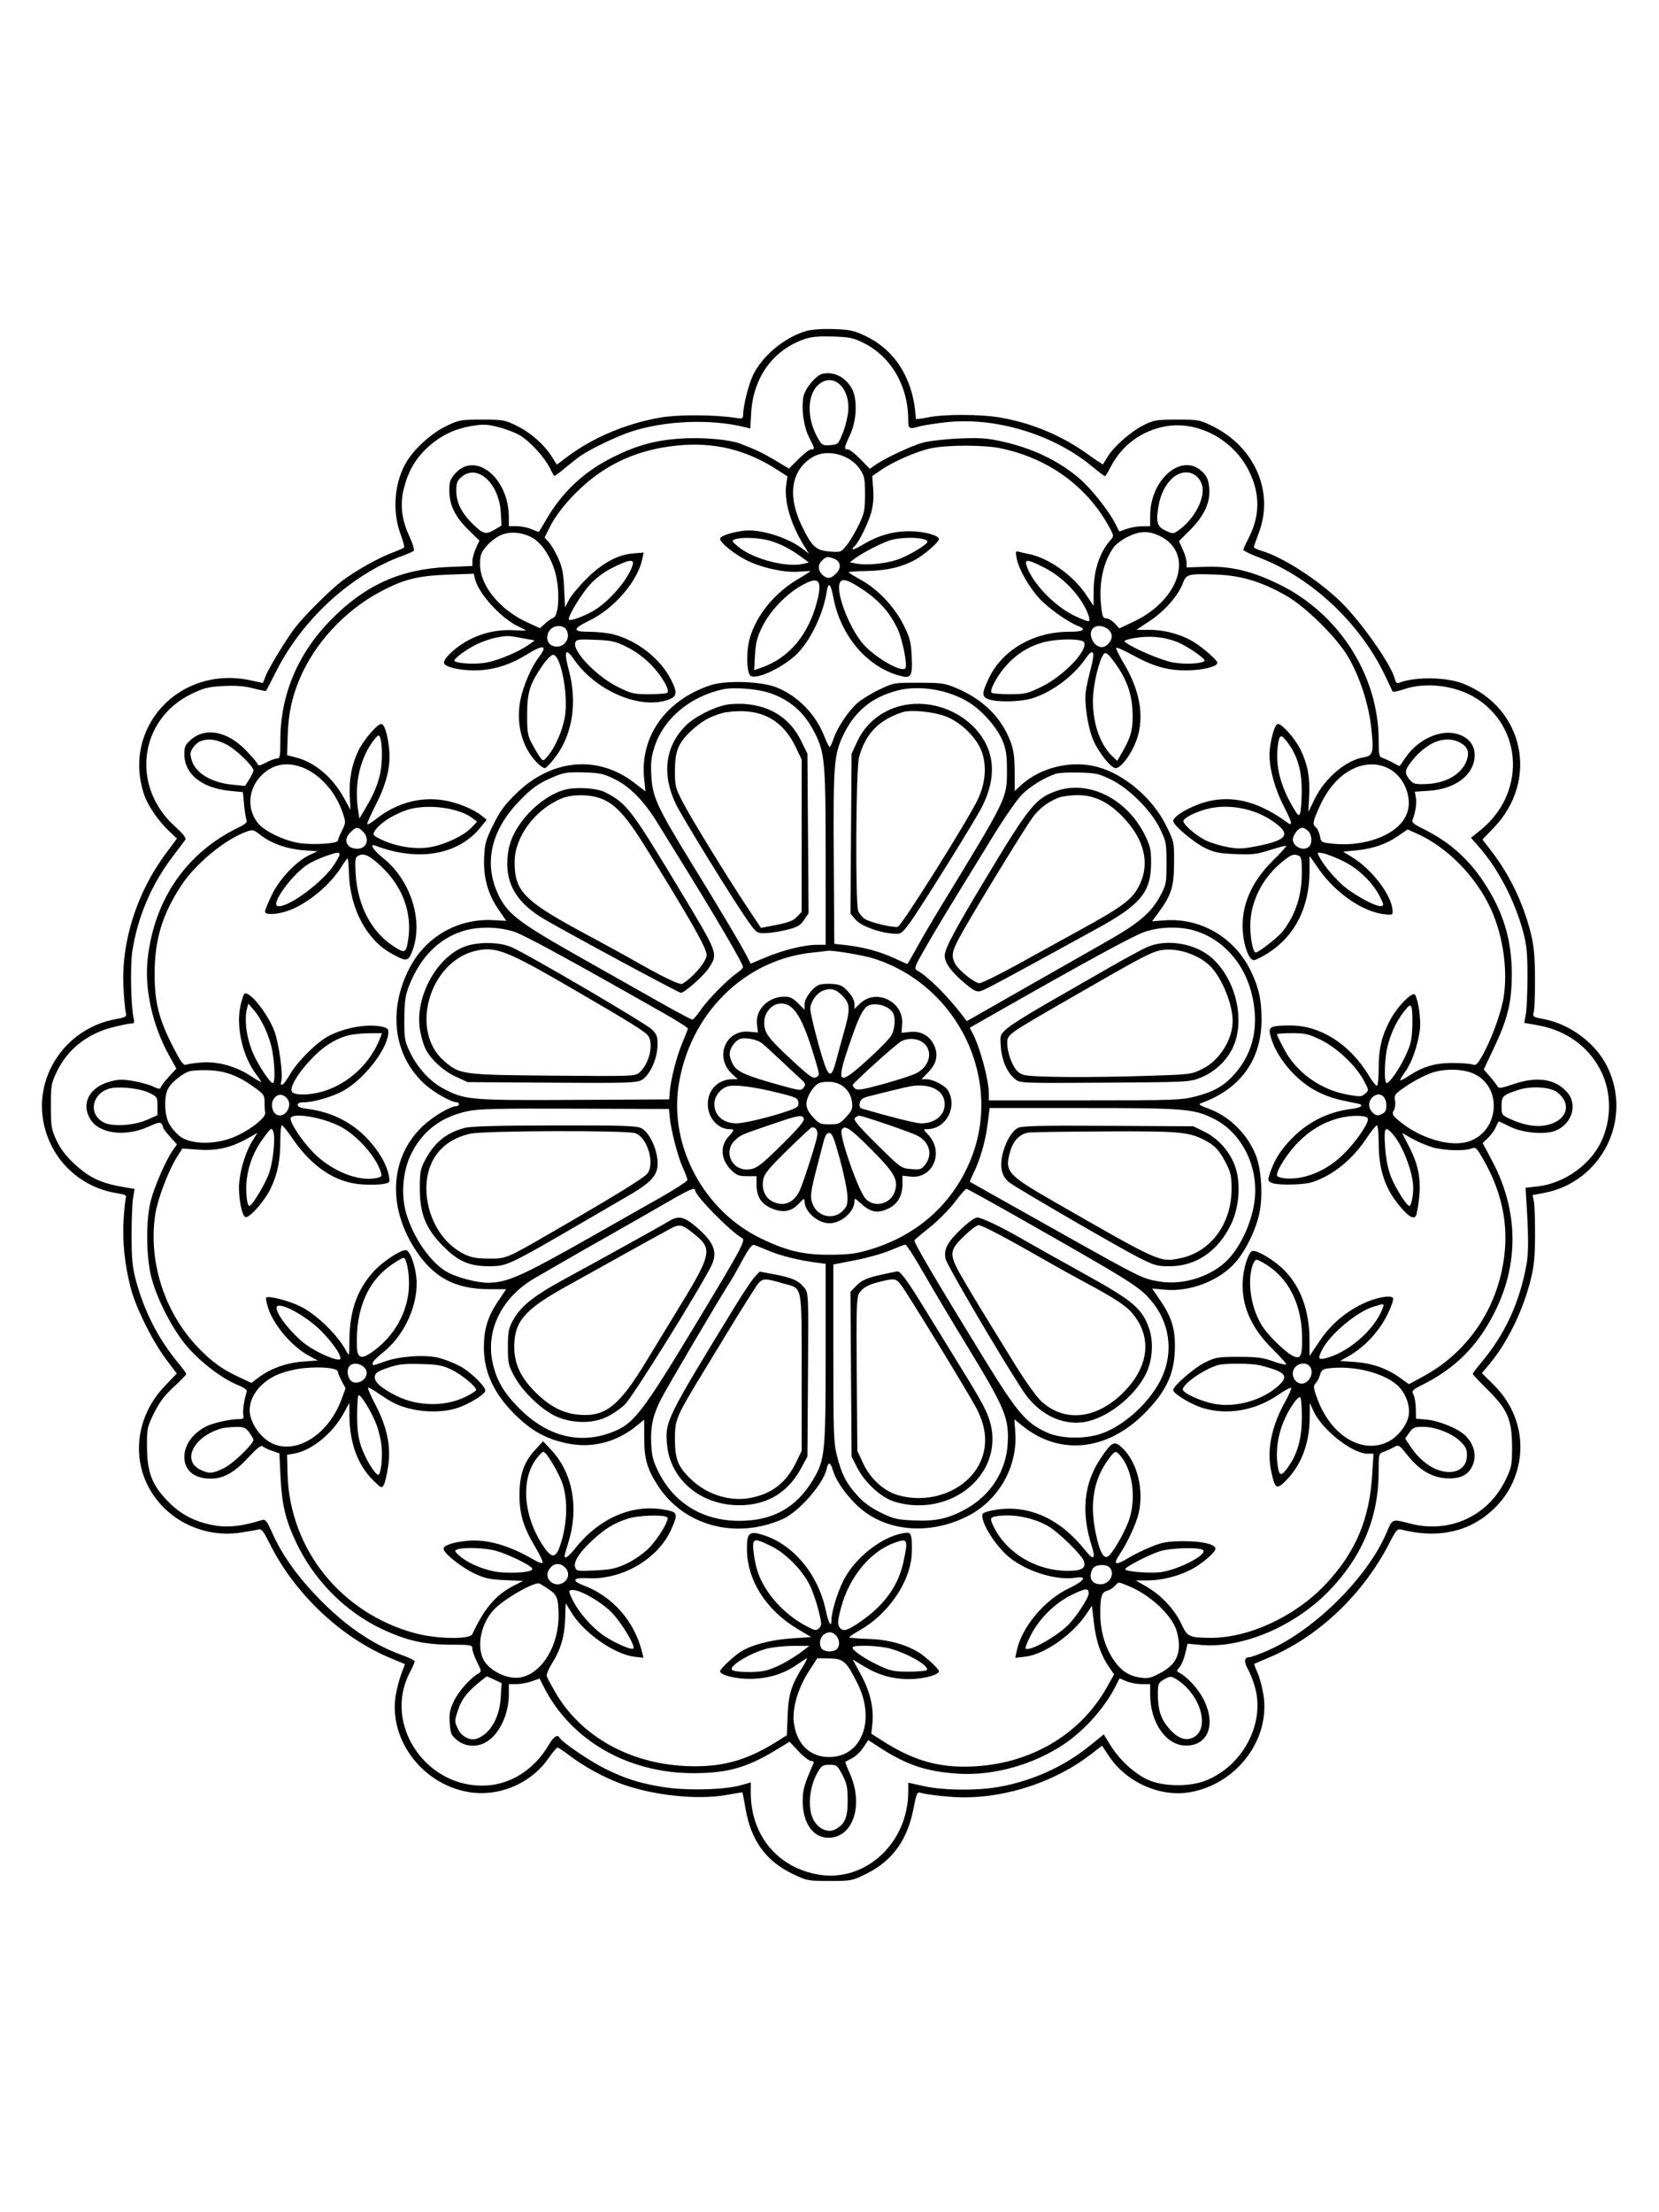 <svg xmlns="http://www.w3.org/2000/svg" width="864" height="1152" viewBox="0 0 864 1152" version="1.1">
	<path d="M 419.892 172.387 C 408.525 175.676, 396.853 185.399, 392.079 195.555 C 389.810 200.381, 387.050 211.455, 387.017 215.859 C 387.001 218.023, 386.688 218.170, 383.250 217.626 C 372.422 215.915, 353.247 215.815, 344 217.421 C 326.019 220.545, 308.539 227.937, 295.121 238.094 L 290.004 241.966 287.336 237.733 C 283.355 231.417, 276.415 225.330, 269.077 221.717 C 262.864 218.659, 261.974 218.500, 251.021 218.500 C 240.133 218.500, 239.129 218.676, 232.741 221.701 C 225.180 225.283, 216.549 232.886, 212.117 239.868 C 205.535 250.237, 204.048 265.531, 208.444 277.641 C 209.788 281.344, 210.701 284.674, 210.474 285.041 C 210.247 285.409, 207.460 286.663, 204.281 287.828 C 197.171 290.434, 184.497 297.602, 177.629 302.901 C 171.836 307.371, 158.696 320.472, 153.959 326.500 C 149.566 332.091, 140.282 347.256, 138.452 351.829 L 136.925 355.644 130.213 354.229 C 93.264 346.442, 63.213 379.105, 75.152 414.076 C 76.962 419.379, 82.348 427.305, 87.487 432.230 L 92.154 436.702 86.661 444.054 C 71.087 464.901, 62.934 490.779, 64.331 514.929 C 64.667 520.743, 65.210 526.427, 65.538 527.561 C 66.072 529.405, 65.499 529.740, 60.100 530.744 C 33.473 535.696, 16.518 561.888, 23.359 587.500 C 28.189 605.579, 42.848 618.651, 61.417 621.435 C 65.138 621.993, 66.030 622.481, 65.562 623.700 C 65.234 624.554, 64.689 629.809, 64.351 635.377 C 63.673 646.535, 64.921 658.408, 68.059 670.656 C 70.657 680.798, 79.439 698.505, 86.515 707.872 L 92.084 715.243 86.018 721.559 C 68.030 740.293, 67.794 767.718, 85.471 785.254 C 95.684 795.387, 110.589 800.257, 124.929 798.147 C 129.093 797.535, 133.401 796.778, 134.502 796.465 C 136.194 795.984, 137.144 797.179, 140.650 804.198 C 153.554 830.030, 177.747 852.854, 203.500 863.492 C 207.350 865.083, 210.618 866.454, 210.763 866.539 C 210.908 866.623, 210.303 868.424, 209.419 870.539 C 208.535 872.655, 207.172 877.456, 206.389 881.209 C 201.563 904.356, 218.920 928.629, 243.500 933.105 C 259.450 936.010, 276.389 928.959, 285.708 915.537 C 287.794 912.534, 289.872 910.059, 290.326 910.038 C 290.780 910.017, 293.705 911.950, 296.826 914.334 C 303.818 919.675, 314.245 925.429, 322.699 928.611 C 339.447 934.915, 363.057 937.488, 378.500 934.692 C 382.900 933.896, 386.571 933.302, 386.658 933.372 C 386.745 933.442, 387.479 937.325, 388.290 942 C 391.146 958.478, 398.953 969.210, 412.945 975.892 C 420.273 979.392, 420.846 979.500, 432.052 979.500 C 443.390 979.500, 443.744 979.430, 451.210 975.741 C 464.827 969.011, 472.688 958.043, 475.833 941.387 C 477.094 934.708, 477.731 933.095, 478.958 933.477 C 482.526 934.586, 495.014 935.962, 501.678 935.980 C 524.930 936.044, 550.100 927.536, 568.215 913.488 L 573.930 909.056 577.503 914.439 C 586.685 928.272, 604.520 936.116, 620.174 933.205 C 644.373 928.704, 661.589 905.693, 658.011 882.630 C 657.412 878.770, 656.034 873.604, 654.949 871.151 C 653.864 868.698, 653.094 866.590, 653.238 866.466 C 653.382 866.343, 656.650 864.926, 660.500 863.318 C 686.673 852.383, 709.868 830.349, 723.769 803.217 C 727.181 796.556, 727.713 795.987, 730 796.556 C 741.757 799.480, 751.963 799.281, 761.677 795.939 C 772.128 792.343, 782.155 783.493, 787.055 773.540 C 795.839 755.698, 792.272 735.378, 777.847 721.088 L 771.763 715.060 775.751 710.280 C 785.052 699.131, 793.182 682.459, 797.209 666.277 C 798.930 659.360, 799.404 654.427, 799.446 643 C 799.476 635.025, 799.189 627.112, 798.808 625.416 L 798.116 622.331 804 621.237 C 834.110 615.638, 850.548 582.868, 837.025 555.398 C 831.041 543.245, 817.709 533.288, 803.906 530.665 C 798.320 529.603, 798.103 529.449, 798.787 527.028 C 799.179 525.638, 799.464 517.750, 799.419 509.500 C 799.357 497.812, 798.874 492.623, 797.233 486 C 793.416 470.592, 786.356 455.803, 776.976 443.564 L 772.066 437.159 777.839 431.167 C 801.711 406.389, 793.713 368.500, 761.969 355.988 C 753.236 352.545, 737.033 352.316, 728.792 355.518 C 727.514 356.015, 726.917 355.516, 726.421 353.540 C 724.525 345.987, 708.704 323.496, 698.018 313.164 C 686.373 301.904, 667.982 290.069, 657.250 286.927 C 654.913 286.243, 653 285.358, 653 284.961 C 653 284.563, 654.175 281.147, 655.611 277.369 C 663.664 256.185, 653.470 232.741, 631.503 221.927 C 624.797 218.625, 624.120 218.500, 613.021 218.500 C 602.407 218.500, 601.048 218.722, 595.752 221.322 C 589.112 224.581, 580.084 232.465, 576.871 237.809 C 575.651 239.839, 574.561 241.632, 574.449 241.794 C 574.337 241.956, 570.725 239.563, 566.422 236.476 C 552.972 226.826, 537.497 220.333, 521.119 217.467 C 510.777 215.657, 491.615 215.598, 483.250 217.351 C 479.813 218.072, 476.986 218.400, 476.969 218.081 C 475.884 197.677, 466.444 182.314, 450.371 174.793 C 444.645 172.113, 442.392 171.639, 434.112 171.368 C 428.142 171.173, 422.754 171.559, 419.892 172.387 M 418.500 176.747 C 402.433 182.505, 392.300 196.655, 391.231 214.826 L 390.741 223.152 388.145 222.500 C 370.118 217.976, 345.865 218.982, 328.018 224.994 C 320.948 227.375, 307.481 233.851, 302.590 237.220 C 300.890 238.391, 297.116 241.349, 294.202 243.793 C 291.288 246.237, 288.756 248.071, 288.575 247.868 C 288.394 247.666, 287.327 245.676, 286.203 243.448 C 283.374 237.833, 275.817 229.669, 270.644 226.637 C 268.265 225.243, 263.235 223.328, 259.465 222.381 C 253.572 220.901, 251.624 220.827, 245.556 221.854 C 236.572 223.374, 229.400 226.868, 222.708 232.984 C 216.502 238.655, 212.668 245.229, 210.398 254.090 C 208.229 262.557, 209.090 270.366, 213.168 279.213 C 215.010 283.210, 215.947 286.405, 215.414 286.870 C 214.911 287.310, 212.250 288.485, 209.500 289.481 C 183.088 299.052, 157.513 322.442, 143.883 349.493 C 141.113 354.989, 138.706 359.627, 138.534 359.799 C 138.362 359.971, 135.359 359.363, 131.861 358.448 C 127.291 357.252, 122.940 356.913, 116.412 357.244 C 108.568 357.641, 106.302 358.196, 99.847 361.301 C 72.571 374.420, 67.984 409.147, 90.770 430.027 C 95.620 434.470, 97.157 436.466, 96.458 437.411 C 95.931 438.123, 92.854 442.201, 89.620 446.475 C 78.793 460.783, 71.673 477.574, 68.922 495.291 C 67.749 502.849, 68.159 523.963, 69.602 530.250 C 70.125 532.528, 69.897 533, 68.277 533 C 67.200 533, 62.799 533.900, 58.496 535.001 C 45.379 538.356, 35.154 546.501, 29.625 558 C 26.683 564.120, 26.500 565.173, 26.500 576 C 26.500 586.576, 26.733 588.004, 29.397 593.773 C 31.407 598.126, 34.187 601.817, 38.484 605.836 C 46.761 613.578, 52.853 616.353, 66.303 618.503 L 70.106 619.111 69.303 623.805 C 68.861 626.387, 68.513 635.250, 68.530 643.500 C 68.554 655.923, 68.952 659.957, 70.846 666.978 C 75.206 683.149, 82.661 697.587, 93.131 710.139 C 95.259 712.690, 97 715.112, 97 715.521 C 97 715.930, 94.084 718.937, 90.520 722.203 C 85.684 726.634, 83.083 730.076, 80.270 735.769 C 76.646 743.101, 76.502 743.785, 76.557 753.448 C 76.631 766.286, 78.951 772.673, 86.505 780.832 C 92.567 787.380, 98.998 791.243, 107.535 793.467 C 116.640 795.839, 124.358 795.325, 136.500 791.539 C 138.210 791.006, 138.974 791.975, 141.761 798.208 C 146.716 809.291, 154.095 819.851, 164.608 830.908 C 179.199 846.254, 193.839 856.348, 209.750 862.034 C 213.188 863.263, 216 864.666, 216 865.152 C 216 865.639, 214.838 868.259, 213.418 870.975 C 199.227 898.115, 222.261 931.786, 253.640 929.773 C 266.441 928.951, 278.269 921.270, 285.509 909.076 C 288.444 904.133, 290.231 902.946, 291.542 905.067 C 292.998 907.423, 307.050 917.001, 314.537 920.741 C 325.371 926.152, 332.631 928.497, 344.860 930.533 C 356.920 932.541, 377.113 932.113, 385.750 929.668 L 391 928.181 391 933.541 C 391 955.763, 405.046 972.664, 426.465 976.213 C 450.786 980.243, 473 959.627, 473 933.024 L 473 928.322 481.250 930.137 C 491.453 932.382, 508.563 932.556, 520.119 930.532 C 537.147 927.550, 553.975 920.015, 566.883 909.595 L 574.827 903.181 578.359 908.902 C 582.998 916.418, 590.685 923.499, 597.780 926.791 C 605.540 930.391, 619.585 930.590, 628 927.218 C 647.386 919.450, 658.970 897.340, 653.551 878.448 C 652.613 875.177, 650.957 870.972, 649.871 869.105 C 647.724 865.413, 647.999 863, 650.568 863 C 651.465 863, 655.785 861.446, 660.168 859.547 C 684.375 849.056, 712.174 821.520, 722.054 798.246 C 725.231 790.761, 724.820 790.920, 734.500 793.419 C 755.132 798.747, 775.244 789.382, 784.313 770.223 C 787.237 764.044, 787.493 762.691, 787.470 753.500 C 787.434 739.288, 785.189 734.006, 774.840 723.781 C 770.528 719.521, 767 715.762, 767 715.427 C 767 715.093, 768.952 712.497, 771.339 709.659 C 783.787 694.857, 791.474 678.201, 795.006 658.378 C 796.152 651.945, 796.085 643.262, 794.724 622.006 L 794.500 618.512 800.844 617.806 C 812.378 616.523, 824.251 609.310, 831.018 599.474 C 838.904 588.012, 840.223 571.485, 834.268 558.759 C 828.081 545.537, 816.154 536.639, 800.986 533.928 L 793.826 532.649 794.663 528.074 C 795.123 525.558, 795.497 516.750, 795.493 508.500 C 795.487 495.987, 795.104 492.091, 793.184 485 C 788.791 468.777, 780.173 452.295, 770.103 440.855 L 766.069 436.272 770.914 432.386 C 793.807 414.025, 793.578 380.973, 770.445 364.707 C 759.680 357.138, 743.207 354.742, 731 358.971 C 727.975 360.018, 725.362 360.490, 725.193 360.018 C 725.025 359.546, 723.127 355.521, 720.976 351.073 C 708.010 324.262, 683.034 300.897, 656.283 290.555 C 651.452 288.687, 647.509 286.786, 647.519 286.330 C 647.530 285.873, 648.706 283.250, 650.132 280.500 C 656.258 268.692, 656.376 257.310, 650.498 245.342 C 642.474 229.008, 624.008 219.052, 607.172 221.984 C 594.628 224.168, 584.135 231.918, 578.379 243.250 C 577.052 245.863, 575.729 248, 575.439 248 C 575.150 248, 572.234 245.771, 568.960 243.046 C 548.573 226.080, 518.095 216.918, 492.098 219.940 C 486.627 220.576, 480.657 221.525, 478.832 222.048 C 473.408 223.604, 473 223.368, 473 218.684 C 473 200.937, 464.010 185.541, 449.513 178.458 C 444.312 175.917, 442.209 175.495, 433.513 175.244 C 425.850 175.023, 422.327 175.376, 418.500 176.747 M 428.311 194.663 C 425.038 195.351, 419.213 202.348, 418.427 206.536 C 417.243 212.850, 418.531 222.141, 421.366 227.736 C 424.449 233.820, 424.480 234, 422.452 234 C 421.601 234, 418.651 236.254, 415.896 239.008 L 410.888 244.017 403.694 239.715 C 397.371 235.934, 393.277 233.980, 385.424 230.991 C 380.190 229, 367.382 227.777, 356.807 228.260 C 342.546 228.911, 332.387 231.544, 319.500 237.927 C 303.855 245.676, 292.399 256.524, 283.781 271.750 C 282.146 274.637, 280.682 277, 280.527 277 C 280.371 277, 278.629 276.325, 276.654 275.500 C 274.680 274.675, 271.250 274, 269.032 274 L 265 274 265 269.316 C 265 248.857, 247.496 234.699, 236.993 246.661 C 234.448 249.559, 234 250.890, 234 255.546 C 234 262.951, 237.067 269.204, 244.031 276 L 249.668 281.500 247.860 285.500 C 246.866 287.700, 246.041 290.678, 246.026 292.117 L 246 294.735 233.250 295.275 C 208.615 296.320, 190.044 304.725, 172.216 322.899 C 155.082 340.364, 146.059 361.839, 146.017 385.250 C 146.002 393.894, 145.800 395, 144.235 395 C 143.265 395, 140.694 395.952, 138.524 397.115 C 135.398 398.791, 134.484 398.947, 134.130 397.865 C 133.883 397.114, 131.166 393.908, 128.091 390.741 C 118.394 380.752, 106.997 378.552, 99.419 385.205 C 96.490 387.777, 96 388.844, 96 392.653 C 96 403.112, 105.030 410.377, 119.854 411.843 L 126.500 412.500 127.119 419 C 127.459 422.575, 128.033 426.192, 128.394 427.038 C 128.877 428.168, 127.782 429.189, 124.276 430.883 C 97.366 443.879, 80.642 467.836, 76.968 498.649 C 75.077 514.507, 79.211 533.575, 87.990 549.485 L 91.861 556.500 88.080 560.551 C 86.001 562.779, 84.080 565.254, 83.811 566.051 C 83.395 567.286, 82.779 567.242, 79.640 565.756 C 77.614 564.797, 72.891 563.506, 69.144 562.887 C 63.444 561.945, 61.424 562.026, 56.772 563.378 C 46.394 566.395, 42.164 574.836, 47.030 582.818 C 51.687 590.456, 65.404 592.167, 77.520 586.620 C 82.039 584.550, 83.533 584.237, 84.160 585.225 C 84.605 585.926, 84.976 586.836, 84.985 587.247 C 84.993 587.658, 86.615 589.782, 88.589 591.967 L 92.179 595.940 90.031 598.957 C 86.482 603.940, 80.337 618.037, 78.460 625.500 C 75.887 635.726, 76.101 654.934, 78.905 665.500 C 81.765 676.275, 89.057 690.682, 96.202 699.674 C 102.869 708.063, 114.932 717.537, 123.435 721.062 C 127.643 722.806, 128.911 723.786, 128.460 724.947 C 127.261 728.038, 126.240 735.202, 126.731 737.079 C 127.146 738.665, 126.699 739, 124.166 739 C 119.838 739, 111.049 740.970, 107.500 742.736 C 100.455 746.241, 96 752.436, 96 758.728 C 96 765.702, 101.198 770, 109.635 770 C 116.428 770, 122 766.878, 129.325 758.966 C 133.690 754.251, 136.014 752.414, 136.720 753.120 C 137.286 753.686, 139.493 754.748, 141.625 755.478 L 145.500 756.807 146.106 769.154 C 146.809 783.479, 148.643 791.247, 154.060 802.844 C 163.423 822.886, 180.010 839.590, 199.483 848.588 C 211.958 854.351, 220.989 856.394, 234.250 856.450 C 245.468 856.498, 245.999 856.594, 246 858.581 C 246 859.725, 247.115 862.863, 248.477 865.554 C 250.736 870.015, 250.807 870.529, 249.283 871.381 C 245.028 873.763, 238.802 880.726, 236.414 885.774 C 234.232 890.386, 233.858 892.357, 234.218 897.340 C 234.606 902.697, 235.019 903.652, 238.039 906.173 C 242.240 909.681, 248.608 910.023, 253.493 907.004 C 260.187 902.867, 265 892.552, 265 882.341 L 265 877 268.874 877 C 271.005 877, 274.606 876.345, 276.876 875.544 L 281.004 874.087 283.124 878.294 C 297.242 906.307, 327.096 923.477, 361.500 923.371 C 379.044 923.317, 389.042 920.469, 404.355 911.163 L 411.210 906.997 415.906 911.998 C 418.489 914.749, 421.415 917, 422.408 917 C 423.478 917, 423.991 917.509, 423.666 918.250 C 418.745 929.479, 418.047 931.931, 418.046 938 C 418.043 949.349, 423.448 957, 431.470 957 C 444.271 957, 449.928 940.028, 442.605 923.596 C 441.158 920.349, 440.092 917.594, 440.237 917.473 C 440.382 917.353, 441.964 916.510, 443.754 915.599 C 445.544 914.689, 448.169 912.191, 449.587 910.048 L 452.166 906.151 458.333 910.140 C 472.245 919.141, 482.640 922.590, 499 923.636 C 517.550 924.822, 538.682 918.842, 554.718 907.868 C 565.096 900.765, 575.460 889.041, 580.901 878.246 L 583.045 873.992 586.645 875.496 C 588.624 876.323, 592.214 877, 594.622 877 L 599 877 599 882.318 C 599 897.110, 607.326 909, 617.683 909 C 629.119 909, 633.382 898.088, 626.964 885.243 C 624.150 879.612, 618.862 873.701, 614.408 871.208 C 612.631 870.214, 612.625 870.071, 614.282 868.241 C 615.239 867.183, 616.576 863.987, 617.253 861.139 L 618.483 855.960 625.608 856.606 C 646.689 858.516, 673.885 847.094, 691.787 828.811 C 709.219 811.007, 717.941 790.336, 717.983 766.725 C 718 756.973, 718.006 756.948, 720.750 755.968 C 722.263 755.428, 724.630 754.352, 726.011 753.578 C 728.441 752.215, 728.668 752.351, 733.011 757.794 C 739.060 765.375, 745.509 769.265, 752.917 769.800 C 759.779 770.297, 764.220 768.408, 766.483 764.033 C 769.354 758.480, 767.963 752.089, 762.842 747.308 C 759.095 743.809, 749.372 739.844, 743.157 739.281 L 737.432 738.761 737.357 733.579 C 737.316 730.728, 736.759 727.418, 736.120 726.223 C 735.037 724.201, 735.390 723.833, 741.228 720.890 C 755.094 713.904, 765.374 704.746, 773.301 692.319 C 791.127 664.372, 792.440 633.306, 777.018 604.365 L 772.150 595.231 775.002 592.498 C 776.571 590.995, 778.392 588.468, 779.049 586.883 C 779.705 585.297, 780.428 584, 780.655 584 C 780.881 584, 783.414 585.195, 786.283 586.656 C 792.414 589.778, 803.602 590.946, 809.313 589.062 C 818.248 586.113, 821.942 575.650, 816.381 569.041 C 810.387 561.917, 800.795 560.331, 788.570 564.441 C 781.434 566.840, 780.549 566.945, 779.736 565.493 C 779.240 564.606, 777.459 562.314, 775.779 560.401 L 772.724 556.922 777.803 546.211 C 785.220 530.569, 787.302 522.108, 787.329 507.500 C 787.363 489.267, 782.877 474.609, 772.476 458.964 C 764.376 446.780, 754.350 438.074, 740.723 431.390 C 736.464 429.301, 735.121 428.161, 735.592 427.031 C 737.121 423.363, 737.908 418.266, 737.389 415.387 L 736.829 412.274 744.164 411.795 C 758.273 410.874, 768 403.255, 768 393.126 C 768 387.688, 764.453 383.603, 758.410 382.082 C 749.675 379.882, 738.430 385.154, 732.038 394.445 L 728.902 399.003 725.201 397.051 C 723.165 395.978, 720.712 394.866, 719.750 394.581 C 718.260 394.140, 718 392.790, 718 385.489 C 718 351.983, 697.502 319.733, 666.500 304.463 C 652.066 297.354, 641.046 294.706, 627.790 295.163 L 617.998 295.500 617.977 293 C 617.966 291.625, 617.066 288.539, 615.978 286.141 L 614 281.782 619.659 276.141 C 627.123 268.700, 630.387 261.685, 629.782 254.384 C 629.431 250.148, 628.708 248.304, 626.491 245.990 C 616.084 235.128, 599 249.189, 599 268.615 L 599 274 594.750 274.044 C 592.413 274.068, 588.797 274.695, 586.716 275.438 L 582.932 276.788 580.825 272.644 C 577.382 265.871, 568.322 254.473, 562.210 249.225 C 551.352 239.901, 537.807 233.424, 521.681 229.842 C 514.042 228.145, 510.317 227.894, 499.500 228.346 C 492.319 228.645, 483.848 229.619, 480.575 230.521 C 474.535 232.185, 460.718 238.682, 455.751 242.192 L 453.002 244.135 448.066 239.068 C 445.351 236.280, 442.426 234, 441.565 234 C 439.438 234, 439.567 233.169, 442.743 226.371 C 446.295 218.771, 446.648 207.449, 443.500 202.105 C 440.021 196.198, 434.315 193.402, 428.311 194.663 M 427.217 199.561 C 420.224 204.459, 419.748 217.680, 426.173 228.568 C 428.089 231.817, 428.591 232.078, 432.379 231.801 C 436.404 231.507, 436.556 231.360, 438.918 225.500 C 440.247 222.200, 441.533 216.990, 441.775 213.921 C 442.689 202.346, 434.613 194.380, 427.217 199.561 M 352.268 232.049 C 332.630 234.066, 316.283 241.301, 302.674 254 C 294.919 261.236, 289.163 268.553, 285.832 275.409 L 283.618 279.965 285.751 282.235 C 286.925 283.484, 289.108 287.179, 290.604 290.445 C 292.802 295.247, 293.415 298.297, 293.803 306.361 L 294.284 316.337 296.288 312.419 C 297.391 310.263, 301.489 305.316, 305.396 301.423 C 313.672 293.179, 321.609 288.863, 329.733 288.189 L 335.217 287.734 334.506 291.117 C 332.074 302.673, 319.993 316.765, 307.102 323.082 C 297.900 327.590, 297.935 328.997, 307.250 329.012 C 311.238 329.018, 316.809 329.639, 319.632 330.390 C 332.100 333.710, 343.958 343.063, 349.457 353.915 C 353.173 361.248, 352.670 363.110, 346.500 364.857 C 331.705 369.047, 309.724 359.087, 298.833 343.258 C 294.538 337.015, 293.540 338.979, 296.138 348.558 C 300.733 365.496, 298.335 381.891, 289.510 393.879 C 287.032 397.246, 284.416 400, 283.698 400 C 282.980 400, 280.993 398.538, 279.283 396.750 C 271.920 389.052, 268.756 377.167, 270.891 365.222 C 272.215 357.812, 276.513 347.646, 280.574 342.317 C 285.519 335.828, 283.152 335.361, 274 341.021 C 265.206 346.459, 256.336 349.108, 246.964 349.097 C 239.213 349.088, 231.935 347.361, 231.285 345.376 C 230.668 343.490, 235.793 338.271, 241.910 334.555 C 249.421 329.992, 258.257 327.752, 267.084 328.171 C 270.890 328.352, 274.003 328.428, 274.002 328.339 C 274.001 328.251, 272.073 327.246, 269.718 326.105 C 260.780 321.779, 249.294 309.163, 247.431 301.626 L 246.721 298.753 233.111 299.256 C 217.502 299.833, 210.099 301.714, 198 308.177 C 179.439 318.091, 163.762 335.073, 156 353.671 C 151.898 363.502, 150.184 371.730, 149.814 383.373 L 149.500 393.245 154.071 394.422 C 163.998 396.979, 173.222 404.769, 179.171 415.620 L 182.526 421.740 182.161 414.519 C 181.731 406.007, 183.121 398.484, 186.449 391.305 C 189.047 385.699, 196.425 377, 198.580 377 C 200.188 377, 201.908 382.512, 202.686 390.158 C 203.562 398.779, 201.375 407.943, 195.850 418.794 C 193.163 424.073, 191.085 428.744, 191.232 429.174 C 191.379 429.604, 193.469 428.397, 195.875 426.490 C 206.292 418.239, 218.570 414.804, 230.853 416.706 C 238 417.812, 246.521 421.263, 250.982 424.858 L 253.464 426.859 250.409 430.679 C 238.771 445.234, 217.779 448.911, 195.383 440.317 C 192.121 439.065, 194.517 442.838, 199.531 446.849 C 214.223 458.603, 220.850 480.295, 214.494 495.824 C 212.465 500.779, 211.533 500.834, 203.699 496.455 C 190.774 489.232, 182.214 472.927, 181.708 454.572 C 181.594 450.418, 181.275 447.028, 181 447.037 C 180.725 447.046, 179.375 448.885, 178 451.123 C 171.940 460.987, 159.825 470.943, 149.700 474.381 C 143.908 476.347, 138 476.519, 138 474.722 C 138 474.019, 139.586 470.134, 141.525 466.088 C 145.507 457.780, 154.230 448.525, 161.151 445.268 L 165.308 443.312 157.904 442.746 C 149.351 442.093, 141.129 439.170, 135.706 434.854 C 132.265 432.116, 131.614 431.939, 128.706 432.952 C 117.419 436.886, 101.841 449.694, 94.326 461.217 C 84.381 476.468, 80.486 489.534, 80.529 507.500 C 80.564 522.208, 82.764 530.817, 90.167 545.230 C 94.173 553.029, 95.591 554.978, 96.873 554.449 C 97.768 554.080, 101.493 553.546, 105.151 553.262 C 113.390 552.622, 123.070 555.325, 130.750 560.409 C 133.638 562.321, 136 563.656, 136 563.376 C 136 563.096, 134.890 561.411, 133.533 559.632 C 126.473 550.377, 122.870 535.073, 125.162 524.077 C 125.898 520.545, 126.950 517.515, 127.500 517.344 C 130.490 516.417, 139.977 528.653, 143.051 537.402 C 145.318 543.856, 147.416 559.171, 146.523 562.750 C 145.537 566.703, 147.756 565.169, 150.864 559.750 C 154.768 552.944, 164.529 543.118, 170.749 539.733 C 179.645 534.891, 192.520 532.771, 200 534.916 C 202.024 535.497, 202.441 536.172, 202.189 538.467 C 201.227 547.214, 188.921 562.626, 178.425 568.226 C 172.701 571.280, 163.217 574, 158.290 574 C 156.130 574, 155 574.483, 155 575.406 C 155 576.352, 156.720 577.029, 160.250 577.474 C 172.832 579.061, 183.697 584.606, 191.977 593.665 C 197.605 599.823, 201.464 606.624, 202.517 612.241 C 203.185 615.801, 203.127 615.886, 199.519 616.562 C 197.495 616.942, 192.563 617.042, 188.558 616.785 C 174.837 615.905, 162.526 607.777, 152.344 592.874 C 149.761 589.093, 147.276 586, 146.823 586 C 146.371 586, 146 589.539, 146 593.864 C 146 604.112, 144.620 611.079, 141.098 618.604 C 137.978 625.271, 129.927 634.472, 127.819 633.779 C 125.810 633.119, 123.911 622.337, 124.599 615.500 C 125.339 608.156, 128.236 599.171, 131.565 593.897 L 134.056 589.951 128.778 592.900 C 120.199 597.692, 112.853 599.357, 103.268 598.681 L 94.965 598.095 92.284 602.297 C 87.855 609.239, 82.142 624.202, 80.910 632.092 C 77.016 657.013, 85.791 684.002, 103.754 702.357 C 110.622 709.374, 115.835 713.092, 124.485 717.140 L 130.930 720.156 134.257 717.618 C 140.607 712.774, 148.827 709.743, 157.413 709.078 L 165.500 708.452 161.151 706.155 C 152.145 701.399, 142.239 689.767, 139.531 680.768 C 138.772 678.246, 138.348 675.986, 138.589 675.745 C 139.813 674.521, 151.186 677.514, 157.082 680.613 C 165.462 685.016, 175.952 695.351, 180.314 703.500 C 181.900 706.463, 181.921 706.396, 181.975 698 C 182.073 682.698, 185.883 671.795, 194.468 662.247 C 199.042 657.160, 208.260 651, 211.300 651 C 213.734 651, 217 660.988, 217 668.432 C 217 681.482, 209.853 696.082, 199.444 704.293 C 196.511 706.607, 194.087 709.063, 194.056 709.750 C 193.985 711.328, 193.628 711.373, 200.593 708.918 C 208.183 706.243, 221.039 705.342, 228.114 706.989 C 231.076 707.678, 236.119 709.618, 239.321 711.298 C 245.168 714.368, 253.361 722.406, 252.697 724.421 C 252.055 726.372, 244.607 730.960, 238.775 732.999 C 229.006 736.414, 214.483 735.353, 205 730.532 C 203.075 729.554, 199.406 727.265, 196.846 725.447 C 194.286 723.629, 191.962 722.372, 191.680 722.653 C 191.399 722.935, 193.106 726.870, 195.475 731.398 C 201.541 742.994, 203.673 753.091, 202.200 763.244 C 201.582 767.503, 200.566 771.942, 199.942 773.108 C 198.841 775.165, 198.677 775.099, 194.350 770.864 C 186.324 763.007, 182.021 751.263, 181.982 737.114 L 181.964 730.500 178.940 736 C 173.098 746.624, 162.213 755.439, 153.038 756.976 L 149.500 757.569 149.760 767.535 C 150.781 806.745, 177.708 840.251, 216.495 850.575 C 227.611 853.533, 244.695 853.780, 245.983 851 C 252.299 837.362, 258.233 830.461, 267.839 825.579 L 272.409 823.256 262.955 822.841 C 254.997 822.492, 252.470 821.939, 247 819.353 C 240.181 816.128, 231 808.761, 231 806.513 C 231 804.745, 236.182 803.022, 243.500 802.357 C 253.826 801.419, 265.350 804.772, 278.685 812.594 C 280.437 813.622, 282.179 814.154, 282.556 813.777 C 282.933 813.400, 281.147 809.584, 278.587 805.296 C 272.570 795.216, 270.553 788.499, 270.540 778.500 C 270.527 768.216, 272.828 761.483, 278.481 755.263 L 282.811 750.500 287.038 755 C 298.222 766.904, 301.636 785.222, 296.015 803.155 C 294.921 806.645, 294.020 809.837, 294.013 810.250 C 293.980 812.178, 296.175 810.567, 299.820 805.988 C 311.921 790.790, 328.968 783.296, 345.208 786.035 C 353.132 787.372, 353.349 787.893, 349.554 796.475 C 342.752 811.853, 323.842 822.849, 305.939 821.835 C 298.450 821.411, 297.460 823.148, 303.823 825.548 C 319.098 831.310, 330.456 844.250, 334.401 860.386 L 335.106 863.272 330.634 862.768 C 319.923 861.561, 303.665 850.089, 297.304 839.250 C 295.932 836.913, 294.740 835, 294.655 835.001 C 294.570 835.002, 294.431 838.337, 294.347 842.412 C 294.156 851.636, 292.083 858.906, 287.640 865.935 C 285.751 868.924, 284.454 872.074, 284.759 872.935 C 285.063 873.796, 287.018 877.462, 289.102 881.081 C 302.331 904.057, 327.724 918.388, 357.500 919.681 C 375.384 920.457, 388.510 916.939, 404.108 907.189 L 409.791 903.636 410.219 893.068 C 410.670 881.910, 412.041 877.643, 418.552 867.128 C 420.041 864.723, 420.630 863.148, 419.861 863.628 C 419.091 864.108, 416.641 865.742, 414.415 867.261 C 407.691 871.849, 399.491 874.248, 390.500 874.260 C 382.786 874.270, 375 872.258, 375 870.254 C 375 869.171, 381.582 862.930, 385.500 860.298 C 390.830 856.718, 401.403 853.900, 412.195 853.183 L 422.475 852.500 415.488 848.338 C 398.921 838.472, 389 822.808, 389 806.517 C 389 798.100, 390.217 797.073, 397.482 799.363 C 413.213 804.321, 426.062 819.767, 430.042 838.500 C 431.432 845.043, 433 847.911, 433 843.910 C 433 839.503, 435.947 829.676, 439.239 823.109 C 445.112 811.393, 458.891 800.416, 470.205 798.441 C 473.618 797.845, 473.963 798.006, 474.584 800.478 C 474.954 801.953, 475.037 806.245, 474.767 810.014 C 473.746 824.283, 462.321 840.722, 447.686 848.982 C 444.509 850.775, 442.109 852.442, 442.353 852.686 C 442.597 852.930, 447.230 853.284, 452.648 853.473 C 462.658 853.822, 471.747 856.313, 478.672 860.604 C 482.242 862.817, 489 869.131, 489 870.254 C 489 872.150, 481.199 874.292, 474 874.372 C 465.078 874.471, 457.736 872.430, 449.801 867.644 L 444.102 864.207 448.524 872.386 C 453.310 881.237, 455.225 889.828, 454.280 898.207 L 453.764 902.787 459.632 906.552 C 474.370 916.008, 486.837 919.958, 502 919.975 C 534.150 920.012, 561.987 904.517, 576.548 878.481 L 580.217 871.920 577.665 868.210 C 573.295 861.858, 570.867 854.850, 569.741 845.339 L 568.655 836.178 565.884 840.339 C 558.611 851.259, 543.991 861.503, 533.991 862.688 L 528.774 863.305 529.453 859.903 C 531.927 847.514, 543.795 833.248, 556.779 827.057 C 564.783 823.240, 566.466 820.582, 560.250 821.575 C 549.343 823.318, 532.269 817.544, 523.648 809.197 C 516.416 802.195, 510.141 791.008, 511.873 788.205 C 512.266 787.570, 515.634 786.619, 519.359 786.091 C 536.330 783.688, 552.330 791.090, 565.109 807.257 C 569.460 812.761, 570.801 811.986, 568.620 805.228 C 562.923 787.569, 564.424 772.578, 573.209 759.405 C 579.043 750.657, 580.406 750.032, 584.660 754.155 C 592.331 761.590, 595.860 775.967, 592.995 788.109 C 591.724 793.497, 586.919 803.842, 583.060 809.500 C 579.359 814.925, 580.905 815.459, 587.889 811.166 C 590.425 809.607, 595.650 807.053, 599.500 805.490 C 605.413 803.089, 607.976 802.636, 616 802.574 C 625.867 802.497, 633 804.128, 633 806.461 C 633 808.418, 625.746 814.588, 620.053 817.473 C 613.244 820.923, 604.808 822.998, 597.540 823.009 L 591.500 823.019 596.908 826.120 C 604.532 830.492, 611.576 837.922, 615.033 845.240 C 618.419 852.409, 619.102 852.759, 630 852.893 C 650.079 853.141, 674.429 841.889, 690.361 825.001 C 705.887 808.542, 713.218 791.296, 714.640 767.881 L 715.301 757 712.310 757 C 704.223 757, 688.348 744.441, 683.950 734.563 L 682.141 730.500 682.071 738.568 C 681.956 751.649, 677.713 762.872, 669.871 770.837 C 664.809 775.979, 664.014 775.489, 661.998 765.989 C 659.676 755.050, 662.235 742.558, 669.434 729.685 C 671.390 726.187, 672.725 723.058, 672.400 722.734 C 672.076 722.409, 668.924 724.119, 665.397 726.534 C 653.607 734.605, 638.898 737.091, 626.240 733.152 C 620.139 731.253, 611 725.697, 611 723.887 C 611 721.734, 621.780 712.355, 627.500 709.531 C 633.097 706.768, 634.273 706.569, 645 706.568 C 654.414 706.566, 657.655 706.977, 662.867 708.833 C 666.368 710.080, 669.486 710.848, 669.794 710.540 C 670.102 710.231, 666.951 706.642, 662.791 702.562 C 651.207 691.201, 646.064 678.882, 647.321 665.505 C 647.888 659.466, 650.141 652.649, 651.935 651.540 C 653.616 650.501, 661.967 655.117, 667.415 660.096 C 676.934 668.796, 681.957 681.805, 681.985 697.834 L 682 706.168 687.132 698.495 C 692.836 689.967, 700.238 683.520, 709.500 679.014 C 716.365 675.675, 724.363 674.161, 725.492 675.988 C 725.893 676.637, 724.558 680.534, 722.524 684.649 C 718.317 693.161, 710.687 701.425, 702.963 705.837 L 697.932 708.710 705.716 709.256 C 714.577 709.878, 722.310 712.598, 729.115 717.487 L 733.741 720.811 741.506 716.589 C 762.150 705.366, 776.846 685.660, 782.018 662.268 C 786.558 641.734, 783.378 622.537, 772.255 603.335 C 768.970 597.663, 768.491 597.243, 766.277 598.085 C 762.516 599.515, 751.912 599.161, 745.932 597.407 C 742.944 596.530, 738.182 594.498, 735.349 592.890 L 730.198 589.966 734.151 597.733 C 738.847 606.959, 740.218 614.772, 738.934 624.998 C 738.442 628.920, 737.778 632.549, 737.460 633.064 C 736.268 634.993, 734.046 633.860, 729.981 629.250 C 721.585 619.730, 718.030 609.633, 718.012 595.250 C 718.005 590.163, 717.585 586, 717.077 586 C 716.569 586, 714.082 589.115, 711.551 592.923 C 705.659 601.786, 697.698 609.039, 689.351 613.148 C 683.819 615.872, 681.361 616.459, 674.127 616.790 C 669.382 617.006, 664.288 616.713, 662.807 616.138 C 660.433 615.217, 660.212 614.760, 660.948 612.296 C 663.023 605.351, 666.203 599.895, 671.527 594.144 C 680.304 584.664, 691.124 579.066, 703.750 577.474 C 709.184 576.789, 710.677 575.361, 706.750 574.605 C 695.771 572.489, 692.383 571.488, 686.385 568.585 C 674.779 562.969, 663.640 549.452, 661.404 538.271 C 660.679 534.645, 662.212 534.034, 672.093 534.014 C 687.739 533.981, 703.160 543.865, 712.945 560.198 C 714.823 563.332, 716.729 565.668, 717.180 565.389 C 717.631 565.110, 718.005 560.971, 718.012 556.191 C 718.026 545.918, 719.574 539.455, 724.019 531.116 C 727.868 523.895, 735.831 515.929, 737.023 518.109 C 738.779 521.322, 740.132 531.408, 739.465 536.316 C 738.353 544.504, 735.289 553.301, 731.937 557.928 C 730.241 560.270, 729.024 562.357, 729.233 562.567 C 729.442 562.776, 731.163 561.918, 733.057 560.661 C 740.774 555.537, 747.062 553.586, 756 553.542 C 760.675 553.519, 765.482 553.858, 766.681 554.296 C 768.559 554.980, 769.252 554.426, 771.665 550.308 C 776.314 542.376, 781.732 527.758, 783.049 519.598 C 785.350 505.332, 782.839 487.492, 776.579 473.646 C 768.817 456.475, 753.685 441.056, 737.619 433.950 L 733.053 431.930 728.036 435.382 C 721.848 439.638, 715.050 441.963, 706.240 442.834 L 699.500 443.500 704.500 446.591 C 714.407 452.715, 724.317 465.614, 725.174 473.500 C 725.493 476.437, 725.416 476.492, 721.500 476.144 C 710.267 475.146, 695.841 465.395, 687.025 452.842 L 682 445.686 682 453.294 C 682 472.329, 674.630 487.112, 660.629 496.162 C 657.362 498.273, 653.909 500, 652.954 500 C 650.604 500, 647.902 493.086, 647.263 485.433 C 646.154 472.166, 651.512 459.388, 662.867 448.218 C 666.939 444.213, 670.077 440.744, 669.842 440.509 C 669.607 440.273, 665.834 441.230, 661.457 442.635 C 654.510 444.866, 652.213 445.136, 643.355 444.764 C 634.860 444.407, 632.299 443.892, 627.605 441.595 C 621.733 438.722, 611 429.668, 611 427.588 C 611 424.695, 621.894 418.769, 630.467 417 C 643.480 414.314, 656.527 418.040, 670.602 428.465 C 673.385 430.526, 672.802 428.024, 668.591 419.841 C 663.427 409.804, 660.505 398.089, 661.283 390.542 C 662.012 383.480, 664.049 377, 665.541 377 C 667.744 377, 674.532 384.707, 677.290 390.339 C 681.023 397.963, 682.309 404.887, 681.799 414.610 L 681.364 422.902 684.609 416.201 C 689.907 405.263, 700.944 395.863, 710.264 394.351 C 715.146 393.559, 715.593 391.734, 714.108 378.675 C 712.696 366.253, 707.960 351.900, 701.950 341.824 C 695.833 331.569, 679.824 315.828, 669.707 310.121 C 656.652 302.757, 646.371 299.676, 633.248 299.196 C 619.151 298.680, 617.755 299.023, 616.176 303.391 C 613.837 309.858, 606.852 317.954, 599.190 323.079 L 591.832 328 598.948 328 C 606.839 328, 615.674 330.507, 622.115 334.573 C 626.873 337.576, 634 343.891, 634 345.103 C 634 347.142, 626.324 349.055, 617.983 349.095 C 607.883 349.143, 600.653 347.057, 589.279 340.814 C 585.221 338.587, 581.644 337.022, 581.330 337.337 C 581.016 337.651, 582.853 341.416, 585.414 345.704 C 594.552 361.008, 596.422 375.874, 590.758 388.195 C 587.751 394.736, 583.414 400, 581.032 400 C 578.667 400, 572.521 392.399, 569.536 385.782 C 566.643 379.371, 564.583 366.376, 565.463 360.100 C 565.818 357.570, 567.003 352.166, 568.095 348.091 C 570.546 338.948, 569.441 337.064, 565.202 343.160 C 558.991 352.093, 548.243 360.137, 538 363.519 C 531.892 365.536, 519.301 365.854, 514.750 364.106 C 511.251 362.762, 511.284 361.016, 514.955 353.257 C 521.938 338.497, 538.292 329, 556.728 329 C 564.162 329, 566.148 327.767, 561.537 326.014 C 556.231 323.997, 545.852 316.618, 541.275 311.610 C 535.742 305.557, 530.493 296.245, 529.453 290.641 C 528.809 287.174, 528.928 286.836, 530.618 287.316 C 531.653 287.610, 534.075 288.167, 536 288.554 C 546.256 290.617, 558.946 299.667, 565.619 309.677 L 569.500 315.500 569.571 307.500 C 569.666 296.760, 572.685 287.678, 578.263 281.352 C 580.056 279.318, 580.069 279.033, 578.497 275.994 C 567.147 254.046, 546.745 238.866, 521.369 233.490 C 512.626 231.638, 493.480 231.615, 484.837 233.447 C 477.355 235.033, 465.397 240.255, 458.706 244.858 L 454.261 247.916 454.752 254.783 C 455.093 259.544, 454.726 263.432, 453.555 267.458 C 451.899 273.156, 446.688 283.457, 444.905 284.559 C 444.407 284.866, 444 285.509, 444 285.986 C 444 286.463, 446.441 285.384, 449.424 283.588 C 457.386 278.793, 465.238 276.574, 474 276.641 C 481.210 276.696, 489 278.828, 489 280.746 C 489 282.212, 481.694 288.633, 477 291.293 C 470.040 295.236, 461.783 297.187, 451.398 297.340 C 446.229 297.417, 442.005 297.709, 442.012 297.990 C 442.018 298.270, 444.831 300.035, 448.262 301.911 C 457.083 306.734, 465.951 316.098, 470.595 325.494 C 473.911 332.204, 474.445 334.283, 474.808 341.874 C 475.308 352.323, 474.533 353.537, 468.434 351.857 C 451.405 347.167, 437.700 330.925, 433.990 311.035 C 432.642 303.809, 431.372 302.750, 430.536 308.154 C 428.814 319.279, 422.604 332.545, 415.685 339.875 C 409.021 346.936, 394.386 354.093, 390.952 351.970 C 388.791 350.635, 388.511 339.207, 390.470 332.378 C 393.880 320.499, 403.275 308.898, 415.250 301.783 C 418.962 299.577, 422 297.641, 422 297.481 C 422 297.321, 419.413 297.413, 416.250 297.686 C 408.972 298.314, 397.597 295.950, 389.594 292.146 C 383.062 289.040, 375 282.652, 375 280.580 C 375 279.176, 380.398 277.318, 387.182 276.389 C 395.374 275.266, 409.991 279.705, 417.858 285.705 L 421.319 288.345 418.582 283.923 C 411.726 272.845, 408.221 260.680, 409.476 252.315 L 410.115 248.049 404.386 244.384 C 388.129 233.984, 371.574 230.066, 352.268 232.049 M 423.097 238.082 C 411.887 244.916, 409.923 258.432, 417.823 274.375 C 423.058 284.940, 424.976 286.651, 432.219 287.214 C 437.853 287.653, 437.985 287.602, 441.030 283.814 C 442.729 281.698, 445.556 276.937, 447.310 273.234 C 450.167 267.202, 450.500 265.554, 450.500 257.427 C 450.500 249.257, 450.233 247.950, 447.816 244.298 C 442.715 236.590, 430.559 233.533, 423.097 238.082 M 240.363 248.364 C 238.056 250.348, 237.619 251.511, 237.635 255.614 C 237.659 261.687, 240.406 267.223, 246.174 272.822 C 251.709 278.196, 252.975 278.537, 257.492 275.872 L 261.208 273.680 260.831 267.019 C 259.963 251.657, 248.588 241.289, 240.363 248.364 M 611.033 248.626 C 607.111 251.926, 604.403 257.174, 603.332 263.550 C 601.919 271.959, 602.585 274.248, 607.052 276.327 C 610.917 278.126, 611.021 278.121, 613.961 276.028 C 622.301 270.089, 628.048 258.704, 625.935 252.304 C 623.757 245.703, 616.605 243.937, 611.033 248.626 M 260.429 278.838 C 258.190 279.885, 254.928 282.477, 253.179 284.599 C 250.478 287.875, 250 289.266, 250 293.838 C 250 305.015, 260.321 317.628, 274.875 324.238 L 281.251 327.134 283.875 324.713 C 285.319 323.382, 287.249 322.031, 288.163 321.711 C 290.855 320.769, 291.637 309.328, 289.642 300.067 C 287.731 291.191, 282.354 282.658, 276.884 279.820 C 271.426 276.987, 265.184 276.615, 260.429 278.838 M 587.203 279.586 C 584.349 281.008, 581.117 283.432, 580.021 284.971 C 574.544 292.663, 572.188 303.597, 573.457 315.442 C 574.059 321.060, 574.441 322, 576.127 322 C 577.210 322, 579.189 323.180, 580.525 324.622 L 582.955 327.243 590.493 323.664 C 615.372 311.849, 622.221 286.676, 602.768 278.548 C 597.477 276.337, 593.143 276.626, 587.203 279.586 M 382.610 280.882 C 380.926 281.543, 381.137 281.968, 384.553 284.783 C 392.311 291.178, 409.922 295.742, 418.518 293.585 L 421.255 292.898 417.378 290.060 C 411.499 285.758, 406.708 283.288, 400.900 281.563 C 395.447 279.944, 385.906 279.589, 382.610 280.882 M 463.447 281.403 C 458.910 282.824, 448.796 288.066, 445.037 290.944 L 442.575 292.830 446.406 293.548 C 451.485 294.501, 461.301 293.495, 467.500 291.387 C 473.003 289.515, 483 283.544, 483 282.129 C 483 279.794, 470.114 279.315, 463.447 281.403 M 427.949 292.051 C 425.683 294.317, 426.041 297.588, 428.792 299.750 C 431.120 301.580, 432.797 301.294, 435.481 298.610 C 438.382 295.709, 437.854 292.275, 434.298 290.923 C 430.883 289.625, 430.265 289.735, 427.949 292.051 M 319.203 295.535 C 314.592 297.841, 310.456 300.909, 307.300 304.363 C 302.528 309.584, 295.308 321.641, 296.337 322.670 C 297.145 323.478, 303.974 321.035, 308.927 318.166 C 317.200 313.375, 327.249 301.672, 329.464 294.250 C 330.446 290.958, 327.653 291.307, 319.203 295.535 M 534.536 294.250 C 537.163 303.054, 548.488 315.105, 559.147 320.437 C 563.041 322.385, 566.621 323.734, 567.104 323.436 C 567.587 323.137, 567.290 321.230, 566.445 319.197 C 562.556 309.846, 553.470 300.397, 543.616 295.453 C 535.399 291.332, 533.594 291.092, 534.536 294.250 M 417.016 305.142 C 409.056 309.737, 400.932 318.334, 397.011 326.315 C 394.313 331.805, 393.572 334.672, 393.202 341.066 L 392.743 349.002 396.758 347.585 C 411.015 342.555, 421.101 330.479, 425.551 313.107 C 428.463 301.742, 426.340 299.761, 417.016 305.142 M 437.301 303.658 C 435.200 309.133, 443.086 328.818, 450.391 336.334 C 457.333 343.477, 470.005 350.419, 471.547 347.923 C 472.657 346.128, 469.966 332.805, 467.397 327.374 C 463.462 319.055, 457.860 312.720, 449.488 307.120 C 441.481 301.765, 438.367 300.880, 437.301 303.658 M 286.655 327.829 C 284.104 330.648, 284.527 334.827, 287.500 336.182 C 292.661 338.533, 297.730 333.102, 295.050 328.093 C 293.635 325.449, 288.943 325.301, 286.655 327.829 M 569.200 327.200 C 566.280 330.120, 569.541 337, 573.845 337 C 576.209 337, 579 333.928, 579 331.326 C 579 327.115, 572.164 324.236, 569.200 327.200 M 258.176 332.070 C 255.798 332.538, 251.523 334.003, 248.676 335.325 C 242.932 337.992, 235.492 343.578, 236.714 344.305 C 239.007 345.667, 248.498 346.039, 253.684 344.971 C 260.164 343.635, 270.346 339.314, 275.266 335.810 L 278.491 333.514 271.996 332.304 C 264.578 330.922, 264.057 330.913, 258.176 332.070 M 591.151 332.199 C 587.658 332.750, 585.183 333.581, 585.651 334.044 C 588.549 336.921, 604.840 343.961, 611.007 345.001 C 617.149 346.037, 624.935 345.698, 627.306 344.291 C 628.650 343.494, 618.003 336.144, 612.581 334.127 C 605.810 331.608, 598.860 330.983, 591.151 332.199 M 299.620 334.547 C 297.928 338.958, 310.652 352.235, 321.901 357.796 C 328.809 361.212, 330.071 361.500, 338.110 361.500 C 342.905 361.500, 347.162 361.167, 347.571 360.760 C 348.995 359.341, 344.572 351.776, 338.974 346.054 C 335.430 342.433, 330.790 339.038, 326.495 336.923 C 320.467 333.955, 318.513 333.511, 309.978 333.168 C 301.432 332.825, 300.219 332.986, 299.620 334.547 M 542 334.875 C 534.850 337.172, 529.510 340.622, 524.245 346.342 C 519.592 351.399, 515.170 359.505, 516.397 360.728 C 516.823 361.153, 521.070 361.498, 525.836 361.496 C 533.842 361.493, 535.095 361.202, 542.339 357.666 C 553.776 352.083, 566.381 339.041, 564.664 334.567 C 563.801 332.319, 549.344 332.515, 542 334.875 M 574.512 340.981 C 572.341 344.494, 569.799 354.775, 569.315 362 C 568.460 374.771, 572.441 387.368, 579.397 393.903 L 581.844 396.202 584.928 390.851 C 589.239 383.372, 590.289 378.729, 589.758 369.500 C 589.240 360.483, 586.432 353.081, 580.424 344.897 C 576.802 339.962, 575.624 339.182, 574.512 340.981 M 282.728 346.250 C 275.870 356.240, 274.569 360.327, 274.533 372 C 274.503 381.498, 274.755 382.977, 277.170 387.500 C 278.639 390.250, 280.535 393.400, 281.385 394.500 C 282.905 396.468, 282.969 396.453, 285.425 393.500 C 289.276 388.870, 292.811 380.755, 294.156 373.458 C 296.167 362.541, 292.130 341, 288.072 341 C 287.098 341, 284.747 343.309, 282.728 346.250 M 370 356.837 C 346.547 364.646, 333.127 383.686, 335.494 405.792 L 336.173 412.133 330.337 407.629 C 311.339 392.971, 287.274 395.180, 268.758 413.280 C 262.911 418.996, 260.376 422.455, 256.910 429.450 C 253.025 437.290, 252.457 439.296, 252.138 446.309 C 251.662 456.783, 254.003 465.417, 259.494 473.437 L 263.677 479.547 256.997 479.170 C 238.476 478.123, 221.653 487.777, 213.168 504.320 C 201.775 526.533, 205.072 550.238, 221.597 564.916 C 226.233 569.033, 235.018 573.969, 237.750 573.990 C 238.438 573.996, 239 574.450, 239 575 C 239 575.550, 238.438 576.004, 237.750 576.010 C 234.522 576.035, 225.330 581.497, 220.067 586.518 C 203.455 602.363, 201.654 627.230, 215.506 649.500 C 225.134 664.978, 236.728 671.383, 255.051 671.345 L 263.603 671.328 259.329 677.701 C 254.020 685.618, 252 692.236, 252 701.713 C 252 715.260, 257.818 727.027, 270.204 738.531 C 277.991 745.764, 285.397 749.598, 295.604 751.680 C 308.359 754.281, 320.964 751.064, 331.500 742.520 L 335.500 739.276 335.500 748.888 C 335.500 759.605, 337.029 764.957, 342.534 773.500 C 356.116 794.581, 383.170 801.865, 407.655 791.035 C 415.989 787.348, 428.804 772.724, 430.511 764.951 C 431.388 760.956, 432.456 761.241, 433.833 765.836 C 435.305 770.749, 439.527 777.018, 445.376 782.975 C 459.533 797.392, 483.057 800.047, 503.851 789.575 C 520.008 781.438, 530.045 763.855, 528.763 745.934 L 528.273 739.090 532.387 742.427 C 551.814 758.187, 576.608 755.645, 596.159 735.888 C 606.871 725.063, 611.231 716.197, 611.811 704.062 C 612.342 692.964, 610.511 686.333, 604.485 677.532 L 600.004 670.986 606.756 671.614 C 619.020 672.754, 633.297 667.608, 641.989 658.915 C 647.567 653.338, 653.187 642.657, 655.598 633.053 C 657.826 624.180, 657.119 609.579, 654.084 601.748 C 649.807 590.712, 640.417 581.365, 629.653 577.427 C 624.735 575.628, 623.901 575.033, 625.500 574.464 C 645.905 567.198, 657 551.875, 657 530.960 C 657 520.481, 655.537 513.972, 651.216 505.227 C 642.683 487.958, 625.074 477.796, 606.249 479.278 L 599.999 479.770 603.465 475.047 C 610.046 466.082, 611.393 461.759, 611.450 449.425 C 611.500 438.378, 611.489 438.327, 607.283 429.839 C 600.252 415.649, 585.537 403.117, 571.500 399.361 C 557.831 395.705, 541.649 399.649, 531.500 409.111 L 528.500 411.908 528.420 401.704 C 528.357 393.657, 527.869 390.290, 526.108 385.775 C 521.254 373.330, 511.858 364.145, 498 358.298 C 492.054 355.790, 490.391 355.554, 478.500 355.528 C 465.631 355.500, 465.424 355.536, 457.980 359.079 C 453.844 361.047, 448.702 364.197, 446.553 366.079 C 441.872 370.177, 435.971 379.028, 434.062 384.811 C 433.302 387.115, 432.412 389, 432.085 389 C 431.758 389, 430.471 386.413, 429.227 383.250 C 424.711 371.777, 415.285 362.209, 404.252 357.898 C 396.190 354.748, 377.969 354.183, 370 356.837 M 376.500 358.960 C 359.543 362.626, 345.806 374.056, 341 388.501 C 339.168 394.004, 338.845 396.773, 339.205 403.857 C 339.770 414.964, 342.163 420.177, 360.163 449.500 C 375.955 475.227, 385.967 492.056, 388.878 497.762 L 390.956 501.833 398.737 498.552 C 407.773 494.741, 418.947 492, 425.447 492 L 430 492 430 446.565 C 430 397.088, 429.557 391.980, 424.386 381.774 C 419.066 371.276, 412.225 365.040, 401.782 361.171 C 395.328 358.779, 382.519 357.659, 376.500 358.960 M 467.634 359.521 C 454.110 362.946, 445.038 370.397, 439.097 382.958 C 434.322 393.056, 433.916 398.386, 434.221 447 L 434.500 491.500 440.731 492.187 C 449.559 493.161, 458.477 495.591, 465.862 499.034 C 469.362 500.665, 472.363 502, 472.531 502 C 472.700 502, 474.912 498.195, 477.447 493.544 C 479.982 488.894, 485.707 479.106, 490.170 471.794 C 524.627 415.332, 524.390 415.818, 524.422 401.500 C 524.440 393.471, 524.008 390.407, 522.227 385.955 C 519.588 379.356, 511.946 370.457, 505.199 366.128 C 494.524 359.277, 479.223 356.586, 467.634 359.521 M 378.108 367.031 C 371.176 368.472, 361.564 373.436, 357.140 377.860 C 346.449 388.551, 344.568 403.016, 351.861 418.463 C 355.045 425.207, 382.404 469.608, 389.519 479.579 C 394.072 485.959, 394.131 485.999, 398.801 485.902 C 401.385 485.848, 406.412 485.061, 409.970 484.152 C 415.371 482.773, 416.825 481.926, 418.770 479.028 L 421.100 475.556 420.800 434.028 L 420.500 392.500 417.232 385.819 C 411.614 374.335, 401.753 367.773, 388.386 366.625 C 385.149 366.346, 380.524 366.530, 378.108 367.031 M 471.871 367.018 C 460.467 368.944, 451.122 375.997, 446.385 386.253 L 443.500 392.500 443.209 434.125 L 442.918 475.749 445.546 478.872 C 448.343 482.196, 457.757 485.678, 465.418 486.222 C 469.112 486.484, 469.575 486.185, 473.503 481 C 478.454 474.464, 507.576 427.744, 511.388 420.221 C 519.524 404.165, 518.082 389.845, 507.203 378.668 C 498.193 369.410, 484.480 364.888, 471.871 367.018 M 376 371.368 C 369.526 373.250, 365.385 375.604, 360.301 380.290 C 353.289 386.753, 351.526 390.936, 351.512 401.142 C 351.501 409.284, 351.734 410.238, 355.536 417.642 C 359.823 425.987, 378.834 456.943, 389.738 473.335 L 396.281 483.170 399.890 482.507 C 410.312 480.592, 412.924 479.710, 415.129 477.361 L 417.500 474.836 417.500 435.168 L 417.500 395.500 414.377 389 C 408.635 377.048, 399.799 370.925, 387.500 370.374 C 383.650 370.202, 378.475 370.649, 376 371.368 M 470 370.878 C 457.508 374.998, 450.645 382.158, 447.356 394.500 C 445.751 400.523, 445.401 470.295, 446.955 474.383 C 447.481 475.765, 449.063 477.650, 450.471 478.573 C 453.270 480.407, 465.697 483.330, 467.595 482.602 C 469.825 481.746, 504.223 426.943, 509.275 416.196 C 513.148 407.958, 513.928 399.310, 511.466 391.897 C 508.990 384.442, 500.650 376.152, 492.493 373.037 C 486.115 370.602, 474.281 369.466, 470 370.878 M 193.683 386.750 C 187.176 396.173, 184.549 408.836, 186.458 421.568 L 187.161 426.254 190.369 420.877 C 195.731 411.892, 198.190 404.974, 198.738 397.330 C 199.276 389.836, 198.490 383, 197.091 383 C 196.640 383, 195.107 384.688, 193.683 386.750 M 665.464 388.443 C 664.168 398.813, 666.725 409.029, 673.515 420.615 C 675.954 424.778, 676.430 425.156, 677.094 423.458 C 677.515 422.381, 677.891 417.326, 677.930 412.225 C 678.009 401.824, 675.974 394.319, 671.249 387.579 C 667.247 381.871, 666.267 382.017, 665.464 388.443 M 104.308 386.010 C 103.103 386.495, 101.350 388.062, 100.414 389.492 C 98.964 391.703, 98.886 392.676, 99.888 396.019 C 101.889 402.699, 110.284 407.635, 121.413 408.674 L 127.677 409.259 129.838 405.761 C 131.027 403.838, 132 401.803, 132 401.240 C 132 398.990, 122.646 390.002, 117.781 387.578 C 112.491 384.942, 108.200 384.442, 104.308 386.010 M 747.154 386.531 C 742.930 388.366, 738.330 392.218, 734.801 396.877 C 731.513 401.217, 731.407 402.708, 734.151 406 C 736.018 408.240, 736.900 408.478, 742.629 408.292 C 753.165 407.948, 761.519 403.018, 763.927 395.721 C 765.380 391.319, 764.273 388.710, 760.020 386.510 C 756.380 384.628, 751.518 384.636, 747.154 386.531 M 140.415 400.468 C 129.865 406.792, 127.145 420.077, 134.588 428.922 C 138.076 433.068, 148.353 437.911, 156.075 439.049 C 163.304 440.114, 176 439.274, 176 437.730 C 176 437.174, 176.943 434.831, 178.095 432.524 C 180.117 428.476, 180.132 428.155, 178.530 423.414 C 171.982 404.042, 153.257 392.769, 140.415 400.468 M 704.279 400.548 C 697.381 403.986, 691.514 410.623, 687.408 419.633 C 683.610 427.966, 683.382 429.243, 685.395 430.913 C 686.163 431.550, 687.072 433.569, 687.415 435.400 C 688.028 438.665, 688.160 438.740, 694.391 439.379 C 708.167 440.790, 722.564 436.546, 729.304 429.085 C 733.414 424.536, 734.651 419.130, 732.991 412.967 C 729.501 400.004, 716.583 394.417, 704.279 400.548 M 288.892 404.308 C 280.346 407.894, 276.795 410.414, 269.718 417.916 C 255.886 432.579, 252.086 449.103, 258.969 464.662 C 263.851 475.699, 269.066 479.775, 302.500 498.681 C 315.150 505.834, 333.185 516.032, 342.579 521.343 C 351.972 526.655, 360.072 530.988, 360.579 530.974 C 361.085 530.960, 362.973 528.776, 364.773 526.121 C 368.379 520.803, 378.678 510.284, 383.733 506.756 C 385.511 505.515, 386.973 504.145, 386.983 503.710 C 387.024 501.831, 372.381 476.855, 351.880 443.835 C 348.921 439.069, 344.483 431.895, 342.019 427.892 C 335.366 417.087, 327.990 409.613, 320.186 405.768 C 314.314 402.874, 312.464 402.469, 304.027 402.228 C 295.891 401.995, 293.681 402.299, 288.892 404.308 M 550 402.882 C 543.976 404.858, 536.389 409.522, 532.119 413.874 C 529.579 416.464, 522.828 426.214, 517.117 435.541 C 511.406 444.869, 502.579 459.250, 497.500 467.500 C 492.421 475.750, 485.455 487.403, 482.018 493.396 C 476.389 503.214, 475.944 504.389, 477.525 505.274 C 483.376 508.549, 493.497 518.617, 501.500 529.126 L 503.500 531.753 533 514.929 C 549.225 505.675, 568.707 494.594, 576.294 490.302 C 592.838 480.945, 599.441 475.365, 604.066 466.834 C 607.387 460.708, 607.500 460.138, 607.500 449.479 C 607.500 438.966, 607.343 438.136, 604.086 431.479 C 599.432 421.965, 588.061 410.580, 578.579 405.942 C 572.375 402.908, 570.665 402.531, 562.079 402.310 C 556.810 402.174, 551.375 402.431, 550 402.882 M 293.880 411.316 C 283.673 414.207, 272.464 424.198, 267.309 435 C 265.517 438.755, 264.544 442.721, 264.244 447.500 C 263.413 460.682, 269.550 470.582, 283.616 478.755 C 297.819 487.007, 353.477 517, 354.588 517 C 356.521 517, 366.678 507.986, 369.176 504.054 C 374.055 496.374, 374.360 497.177, 353.176 462 C 328.697 421.352, 326.344 418.292, 315.175 412.573 C 310.768 410.317, 299.713 409.665, 293.880 411.316 M 550.319 411.856 C 539.436 415.616, 536.006 419.820, 514.098 456.240 C 496.967 484.720, 492 494.025, 492 497.638 C 492 501.429, 495.539 506.262, 502.623 512.149 C 507.349 516.076, 508.629 516.679, 510.859 516.036 C 513.230 515.352, 523.411 509.883, 571.866 483.264 C 594.036 471.086, 599.429 464.487, 599.475 449.482 C 599.497 442.456, 599.104 440.660, 596.302 434.965 C 586.990 416.041, 567.114 406.052, 550.319 411.856 M 292.435 415.806 C 278.650 421.551, 268.068 435.777, 268.022 448.624 C 267.965 464.520, 272.600 469.089, 308 488.025 C 315.425 491.996, 324.425 496.922, 328 498.969 C 344.701 508.536, 354.023 513.085, 355.336 512.309 C 360.998 508.964, 368 500.648, 368 497.269 C 368 493.752, 360.123 479.854, 336.263 441.274 C 325.907 424.528, 320.024 418.218, 312.316 415.592 C 306.326 413.551, 297.621 413.645, 292.435 415.806 M 551.453 415.326 C 545.815 417.498, 541.114 421.076, 537.687 425.803 C 533.499 431.579, 509.454 470.831, 501.690 484.565 C 495.679 495.197, 495.131 497.419, 497.427 501.859 C 499.143 505.176, 507.636 512, 510.050 512 C 511.552 512, 523.822 505.756, 538 497.776 C 540.475 496.382, 551.725 490.187, 563 484.007 C 585.195 471.842, 589.971 468.174, 593.610 460.500 C 598.805 449.543, 595.982 437.495, 585.588 426.268 C 577.758 417.811, 570.046 413.973, 561.090 414.076 C 557.466 414.118, 553.129 414.680, 551.453 415.326 M 211.370 421.971 C 203.686 424.706, 197.017 429.273, 194.856 433.281 C 194.040 434.795, 194.694 435.426, 199.198 437.473 C 207.079 441.056, 216.663 442.448, 224.262 441.114 C 231.863 439.780, 241.475 435.201, 245.505 430.995 L 248.491 427.879 245.999 425.999 C 238.525 420.362, 221.470 418.378, 211.370 421.971 M 628 421.428 C 622.682 422.904, 617.422 425.508, 616.391 427.176 C 615.431 428.730, 622.651 435.146, 628.405 437.850 C 630.817 438.984, 635.743 440.456, 639.352 441.121 C 644.924 442.147, 647.220 442.073, 654.580 440.627 C 670.665 437.466, 672.646 434.455, 663.047 427.759 C 653.083 420.808, 639.242 418.308, 628 421.428 M 182.392 433.517 C 178.523 437.386, 180.494 441.951, 186.050 441.985 C 191.039 442.015, 192.763 436.763, 189 433 C 186.401 430.401, 185.432 430.477, 182.392 433.517 M 675.637 432.506 C 674.809 433.334, 673.836 434.941, 673.475 436.078 C 672.161 440.219, 678.682 443.918, 681.800 440.800 C 683.593 439.007, 683.248 434.534, 681.171 432.655 C 678.906 430.605, 677.574 430.569, 675.637 432.506 M 169.224 445.971 C 166.321 447.015, 162.458 448.790, 160.637 449.915 C 152.306 455.064, 140.691 470.976, 144.632 471.841 C 149.792 472.974, 168.244 459.364, 174.170 450.054 C 178.531 443.203, 178.041 442.798, 169.224 445.971 M 687.042 446.102 C 689.267 450.303, 693.353 455.359, 698.500 460.282 C 703.738 465.291, 716.632 472.438, 719.363 471.845 C 720.752 471.544, 720.671 470.935, 718.728 467.080 C 714.941 459.568, 707.567 452.386, 699.658 448.510 C 695.721 446.580, 690.986 444.709, 689.136 444.353 C 685.840 443.718, 685.797 443.753, 687.042 446.102 M 186.103 445.915 C 185.016 446.603, 184.822 448.656, 185.229 455.150 C 186.250 471.443, 193.256 484.993, 204.530 492.476 C 210.948 496.736, 211.486 496.515, 212.600 489.149 C 214.702 475.242, 209.611 461.543, 198.467 451.118 C 192.069 445.133, 189.227 443.937, 186.103 445.915 M 668.194 448.443 C 658.278 456.326, 651.961 467.927, 651.210 479.634 C 650.761 486.624, 652.341 496, 653.967 496 C 655.545 496, 665.831 487.910, 668.187 484.816 C 674.846 476.070, 677.971 466.359, 677.988 454.357 C 677.998 447.847, 677.683 446.092, 676.418 445.607 C 673.685 444.558, 672.616 444.927, 668.194 448.443 M 240.909 484.896 C 228.266 488.941, 218.727 498.712, 212.982 513.500 C 211.072 518.418, 210.638 521.484, 210.576 530.500 C 210.507 540.517, 210.748 542.029, 213.271 547.417 C 217.191 555.788, 223.759 563.060, 230.776 566.800 C 242.083 572.827, 244.609 573.047, 299.197 572.759 L 348.500 572.500 348.770 569 C 349.282 562.361, 352.208 550.697, 355.139 543.609 C 356.755 539.699, 358.173 536.141, 358.289 535.703 C 358.405 535.264, 353.100 531.838, 346.500 528.090 C 296.432 499.652, 273.594 487.198, 268 485.280 C 259.888 482.499, 248.889 482.343, 240.909 484.896 M 596 485.307 C 590.167 487.330, 566.728 500.080, 520.770 526.227 L 505.040 535.177 506.630 538.251 C 510.505 545.745, 515 562.561, 515 569.565 L 515 573 564.840 573 C 611.415 573, 615.193 572.869, 622.504 570.999 C 632.164 568.528, 637.561 565.439, 643.004 559.266 C 653.149 547.758, 656.063 533.147, 651.569 516.320 C 647.422 500.793, 636.197 488.720, 622.068 484.588 C 614.230 482.296, 603.854 482.582, 596 485.307 M 244.757 492.083 C 228.484 495.920, 215.181 519.291, 218.933 537.453 C 219.610 540.733, 220.841 544.725, 221.667 546.323 C 224.499 551.799, 230.926 557.692, 237.253 560.615 L 243.500 563.500 287.206 563.799 C 325.917 564.063, 331.269 563.912, 334.044 562.477 C 338.266 560.294, 342.371 551.398, 342.445 544.271 C 342.493 539.748, 342.095 538.643, 339.500 536.084 C 336.193 532.824, 274.585 496.730, 266.315 493.208 C 260.788 490.855, 251.929 490.393, 244.757 492.083 M 598 492.947 C 595.525 493.958, 586.525 498.795, 578 503.696 C 569.475 508.597, 554.684 517.083, 545.131 522.554 C 535.578 528.024, 526.179 533.961, 524.244 535.747 C 520.792 538.933, 520.735 539.114, 521.230 545.277 C 521.802 552.396, 524.652 558.795, 528.656 561.944 C 531.345 564.059, 531.749 564.075, 575.434 563.789 C 619.269 563.502, 619.531 563.487, 625.441 561.107 C 633.319 557.933, 640.031 551.207, 642.857 543.653 C 648.313 529.069, 642.892 508.911, 630.709 498.483 C 622.328 491.309, 607.962 488.878, 598 492.947 M 248.326 494.994 C 223.707 500.158, 212.947 536.815, 231.412 552.621 C 239.563 559.598, 240.605 559.736, 288.138 560.139 C 329.625 560.490, 330.837 560.446, 333.029 558.500 C 338.118 553.983, 340.566 543.681, 337.568 539.400 C 336.023 537.195, 328.581 532.572, 297.500 514.514 C 264.264 495.204, 258.409 492.880, 248.326 494.994 M 602.326 495.383 C 597.223 497.047, 590.953 500.458, 556.764 520.172 C 523.134 539.564, 524.474 538.567, 524.601 544.108 C 524.656 546.524, 525.781 550.750, 527.101 553.500 C 528.978 557.413, 530.261 558.760, 533 559.694 C 536.928 561.033, 567.711 561.243, 600.503 560.153 C 620.118 559.502, 620.620 559.431, 626.443 556.494 C 635.127 552.116, 641.846 541.490, 641.958 531.960 C 642.051 524.121, 637.603 512.147, 631.912 504.914 C 625.708 497.027, 611.411 492.422, 602.326 495.383 M 422.841 496.078 C 387.425 499.831, 358.987 528.245, 353.386 565.476 C 348.615 597.189, 366.781 630.742, 396.423 644.970 C 410.169 651.569, 418.657 653.525, 433 653.400 C 442.389 653.318, 446.120 652.810, 453.322 650.633 C 477.476 643.334, 495.526 627.423, 505.053 605.035 C 522.944 562.993, 499.385 513.216, 454.914 499.096 C 449.623 497.416, 432.942 494.649, 431.026 495.133 C 430.737 495.206, 427.054 495.631, 422.841 496.078 M 426.418 512.914 C 423.081 514.352, 419 519.887, 419 522.977 L 419 525.800 415.600 522.400 C 413.005 519.805, 411.356 519, 408.634 519 C 400.108 519, 393.369 525.709, 394.229 533.341 L 394.718 537.679 390.109 537.251 C 377.824 536.108, 371.961 550.556, 381.206 559.192 L 384.212 562 381.574 562 C 374.051 562, 368.620 567.451, 368.620 575 C 368.620 582.004, 373.846 588, 379.950 588 C 382.588 588, 382.531 588.514, 379.535 591.746 C 374.734 596.923, 375.358 604.095, 381.089 609.585 C 383.610 612, 384.978 612.500, 389.066 612.500 L 394 612.500 394 616.800 C 394 623.041, 396.343 626.822, 401.673 629.180 C 407.549 631.779, 412.217 630.981, 416.118 626.710 C 418.589 624.005, 419.001 623.836, 419.004 625.527 C 419.014 630.975, 425.839 637, 432 637 C 438.141 637, 444.986 630.977, 444.996 625.563 C 445 623.798, 445.245 623.854, 447.750 626.191 C 453.286 631.354, 456.869 632.105, 462.717 629.330 C 467.384 627.115, 469.992 622.653, 469.996 616.873 L 470 612.246 474.250 612.711 C 485.951 613.993, 491.880 599.747, 483.350 590.844 C 480.682 588.058, 480.671 588, 482.845 588 C 492.701 588, 498.859 576.401, 493.623 567.700 C 492.158 565.265, 485.782 562, 482.492 562 L 479.904 562 483.431 558.368 C 487.700 553.973, 488.715 549.646, 486.641 544.684 C 484.485 539.522, 479.701 536.753, 473.999 537.364 L 469.498 537.847 469.847 533.451 C 470.789 521.614, 456.361 514.489, 447.888 522.607 L 445 525.374 445 522.672 C 445 521.008, 443.728 518.583, 441.688 516.357 C 438.894 513.307, 437.604 512.686, 433.438 512.380 C 430.722 512.181, 427.563 512.421, 426.418 512.914 M 428.388 515.980 C 425.148 517.289, 422 521.922, 422 525.380 C 422 527.091, 423.913 535.350, 426.250 543.735 C 431.262 561.712, 432.652 562.995, 435.480 552.250 C 436.457 548.538, 438.323 541.737, 439.628 537.138 C 442.939 525.466, 442.781 522.581, 438.600 518.400 C 435.163 514.963, 432.479 514.327, 428.388 515.980 M 405.327 522.752 C 401.351 523.423, 397.999 527.834, 398.007 532.386 C 398.015 537.913, 399.896 540.477, 412.471 552.111 C 421.477 560.442, 423.443 561.833, 425.020 560.990 C 426.783 560.046, 426.804 559.693, 425.387 554.745 C 418.047 529.118, 413.221 521.421, 405.327 522.752 M 128.678 525.066 C 126.898 531.721, 128.701 542.581, 132.984 551 C 136.108 557.141, 140.891 564, 142.048 564 C 143.297 564, 143.249 556.154, 141.948 548 C 140.763 540.565, 136.581 531.082, 132.277 526.066 L 129.329 522.632 128.678 525.066 M 450.776 524.750 C 448.292 527.583, 446.456 531.779, 442.105 544.567 C 435.277 564.640, 436.533 565.685, 451.391 552.297 C 457.225 547.040, 462.899 541.282, 463.999 539.501 C 466.230 535.892, 466.603 529.368, 464.718 526.913 C 461.601 522.853, 453.536 521.602, 450.776 524.750 M 731.174 526.780 C 726.536 532.637, 722.986 541.030, 721.898 548.718 C 720.899 555.771, 721.041 563.998, 722.161 563.999 C 723.668 564.001, 728.544 557.025, 731.769 550.253 C 734.682 544.133, 735.267 541.720, 735.527 534.753 C 735.696 530.214, 735.507 525.652, 735.107 524.616 C 734.467 522.957, 733.998 523.215, 731.174 526.780 M 180.286 539.451 C 173.453 541.586, 167.717 545.476, 161.417 552.248 C 154.510 559.671, 150.541 566.741, 152.174 568.710 C 153.647 570.484, 161.510 570.332, 168.068 568.402 C 181.420 564.473, 192.983 553.697, 197.997 540.507 L 198.950 538 191.725 538.067 C 187.751 538.104, 182.604 538.726, 180.286 539.451 M 665 538.604 C 665 538.936, 666.637 542.322, 668.637 546.129 C 675.142 558.507, 687.676 567.510, 701.961 570.062 C 708.377 571.209, 709.164 571.161, 710.981 569.518 C 712.961 567.725, 712.957 567.692, 710.235 562.622 C 706.017 554.763, 696.147 545.472, 687.739 541.442 C 681.454 538.430, 679.585 538, 672.778 538 C 668.500 538, 665 538.272, 665 538.604 M 386.270 540.786 C 383.354 541.241, 379.999 545.578, 380.004 548.885 C 380.006 550.323, 380.872 552.917, 381.928 554.650 C 384.122 558.247, 388.853 560.285, 406.185 565.095 C 416.729 568.022, 417.229 568.072, 418.564 566.323 C 419.805 564.696, 419.607 564.187, 416.727 561.594 C 414.952 559.996, 410.126 555.496, 406.003 551.594 C 401.880 547.693, 397.671 543.880, 396.651 543.122 C 394.407 541.455, 389.320 540.310, 386.270 540.786 M 469.224 542.335 C 466.514 543.839, 444 564.161, 444 565.102 C 444 565.461, 444.642 566.288, 445.427 566.940 C 446.550 567.871, 449.697 567.341, 460.177 564.453 C 467.505 562.434, 475.178 559.926, 477.229 558.881 C 483.978 555.442, 486.026 547.782, 481.354 543.452 C 478.390 540.705, 473.045 540.213, 469.224 542.335 M 98.030 558.053 C 93.969 559.771, 89.097 563.912, 87.499 567.002 C 85.332 571.192, 85.580 580.257, 87.991 584.982 C 89.086 587.128, 91.638 590.148, 93.663 591.692 C 98.844 595.644, 109.888 596.199, 119.525 592.992 C 127.824 590.230, 138.681 582.322, 138.118 579.450 C 137.908 578.377, 137.750 575.822, 137.767 573.771 C 137.795 570.417, 137.283 569.673, 132.680 566.366 C 123.904 560.061, 117.483 557.657, 108.500 557.314 C 104.100 557.145, 99.388 557.478, 98.030 558.053 M 746.286 558.451 C 741.714 559.880, 734.435 563.872, 729.204 567.820 C 726.443 569.904, 726.008 570.759, 726.521 573.095 C 726.858 574.628, 726.591 576.897, 725.927 578.136 C 724.839 580.170, 725.100 580.709, 728.611 583.674 C 738.620 592.127, 753.429 596.959, 763.022 594.902 C 780.373 591.181, 783.513 566.632, 767.596 559.150 C 762.288 556.655, 753.006 556.350, 746.286 558.451 M 426.487 564.060 C 423.384 565.654, 420 571.270, 420 574.827 C 420 577.079, 421.016 579.138, 423.423 581.765 C 426.528 585.152, 427.326 585.500, 432 585.500 C 436.704 585.500, 437.462 585.163, 440.693 581.637 C 443.845 578.198, 444.174 577.332, 443.691 573.731 C 442.926 568.029, 438.599 563.899, 432.872 563.404 C 430.467 563.196, 427.594 563.491, 426.487 564.060 M 379.327 565.638 C 375.476 566.490, 371.998 570.894, 372.022 574.886 C 372.060 580.979, 376.723 585.015, 383.684 584.981 C 387.711 584.961, 402.263 581.410, 410.934 578.330 C 415.433 576.732, 416.048 576.187, 415.792 574.026 C 415.523 571.745, 414.601 571.333, 404 568.757 C 392.307 565.915, 383.248 564.770, 379.327 565.638 M 474 565.709 C 471.648 566.120, 459.944 568.952, 451.865 571.065 C 449.186 571.765, 448.109 572.651, 447.768 574.431 C 447.456 576.064, 447.824 576.998, 448.903 577.314 C 463.816 581.671, 477.142 585, 479.675 585 C 486.878 585, 492 580.844, 492 575 C 492 567.805, 484.414 563.889, 474 565.709 M 56.643 566.965 C 47.563 569.888, 46.029 580.378, 54.072 584.537 C 58.584 586.870, 69.781 586.146, 76.750 583.071 L 82 580.754 82 575.966 C 82 571.294, 81.894 571.127, 77.578 569.038 C 72.612 566.634, 61.185 565.502, 56.643 566.965 M 791 567.481 C 782.703 570.159, 782 570.824, 782 575.998 C 782 580.587, 782.072 580.691, 786.750 582.822 C 793.452 585.874, 799.763 586.997, 804.858 586.044 C 816.072 583.947, 819.143 574.856, 810.739 568.637 C 807.214 566.028, 797.303 565.448, 791 567.481 M 142.496 572.365 C 140.755 575.023, 141.819 579.609, 144.407 580.603 C 148.705 582.252, 152.660 575.492, 149.464 571.960 C 147.084 569.331, 144.382 569.488, 142.496 572.365 M 714.571 571.571 C 712.407 573.736, 712.603 577.331, 715.004 579.504 C 716.660 581.002, 717.442 581.120, 719.504 580.180 C 721.436 579.300, 722 578.292, 722 575.721 C 722 570.374, 718.002 568.141, 714.571 571.571 M 243.500 578.655 C 229.358 581.688, 219.562 589.300, 213.711 601.803 C 209.727 610.318, 208.819 622.406, 211.475 631.598 C 215.349 645.013, 224.782 658.298, 233.642 662.817 C 238.952 665.526, 248.771 668.003, 254.144 667.988 C 264.056 667.961, 271.790 664.524, 307.500 644.272 C 319.600 637.410, 335.913 628.161, 343.750 623.719 C 351.587 619.277, 358 615.102, 358 614.442 C 358 613.782, 356.893 610.824, 355.540 607.868 C 352.948 602.207, 349.360 588.252, 348.760 581.500 L 348.404 577.500 299.452 577.327 C 259.204 577.184, 249.255 577.421, 243.500 578.655 M 514.294 585.750 C 513.170 594.603, 510.323 604.318, 506.793 611.347 C 505.730 613.463, 505.004 615.305, 505.180 615.441 C 505.480 615.673, 518.716 623.115, 556.500 644.298 C 594.286 665.482, 595.018 665.840, 603.642 667.317 C 616.394 669.502, 631.559 664.542, 639.945 655.443 C 646.759 648.051, 652.289 635.406, 653.477 624.500 C 655.360 607.227, 646.597 589.869, 632.381 582.708 C 621.798 577.377, 617.296 577, 564.255 577 L 515.404 577 514.294 585.750 M 151.468 582.052 C 150.379 583.814, 157.140 594.140, 163.623 600.617 C 172.730 609.715, 186.400 615.273, 195.481 613.570 C 198.623 612.980, 199.015 612.601, 198.456 610.695 C 196.018 602.393, 185.856 590.987, 176.812 586.405 C 167.920 581.899, 153.132 579.359, 151.468 582.052 M 402 585.446 C 385.523 591.079, 385.917 590.908, 382.750 593.834 C 376.845 599.289, 380.720 609.008, 388.795 608.993 C 393.648 608.985, 395.670 607.527, 408.480 594.798 C 415.846 587.478, 419.063 583.606, 418.657 582.548 C 417.810 580.341, 416.019 580.653, 402 585.446 M 445.203 582.197 C 444.273 583.127, 446.826 586.184, 456.623 595.875 C 469.112 608.229, 469.292 608.360, 474.460 608.788 C 479.212 609.182, 479.875 608.974, 481.840 606.476 C 485.914 601.297, 484.094 594.651, 477.696 591.343 C 474.227 589.549, 449.261 581, 447.492 581 C 446.891 581, 445.861 581.539, 445.203 582.197 M 697 582.360 C 689.151 584.497, 682.684 588.312, 676.379 594.525 C 671.022 599.804, 665 609.010, 665 611.921 C 665 613.618, 671.894 614.297, 677.560 613.160 C 685.620 611.541, 693.078 607.468, 699.568 601.141 C 706.241 594.636, 713.140 584.528, 712.336 582.433 C 711.649 580.643, 703.452 580.603, 697 582.360 M 241.929 587.367 C 232.073 590.025, 225.988 595.131, 220.915 605 C 218.968 608.788, 218.607 611.003, 218.628 619 C 218.665 632.255, 221.799 639.919, 230.934 649.093 C 238.847 657.037, 244.737 659.504, 255.500 659.378 C 264.182 659.277, 265.234 658.770, 306 635.027 C 312.875 631.023, 322.325 625.528, 327 622.816 C 337 617.015, 340.567 613.842, 342.011 609.467 C 344.080 603.197, 339.392 590.288, 334.040 587.521 C 331.538 586.227, 324.791 586.010, 288.800 586.067 C 258.613 586.116, 245.191 586.488, 241.929 587.367 M 529.986 587.427 C 526.745 589.219, 523.339 595.319, 521.942 601.837 C 520.556 608.299, 521.952 613.118, 526.057 616.041 C 531.412 619.854, 582.989 649.762, 592.621 654.639 C 601.505 659.138, 602.611 659.449, 609.514 659.388 C 623.187 659.268, 634.734 651.200, 641.299 637.180 C 645.547 628.107, 646.285 615.407, 643.062 606.853 C 640.246 599.382, 634.279 592.775, 627.214 589.306 L 621.500 586.500 577 586.269 C 540.557 586.079, 532.045 586.289, 529.986 587.427 M 137.258 592.504 C 132.402 599.059, 129.484 606.276, 128.497 614.175 C 127.791 619.826, 128.589 628, 129.846 628 C 131.374 628, 138.984 615.094, 140.448 610.020 C 142.475 602.994, 143.438 592.162, 142.300 589.196 C 141.460 587.006, 141.210 587.170, 137.258 592.504 M 410.188 598.775 C 400.334 608.434, 398.049 611.222, 397.473 614.292 C 396.569 619.113, 398.432 623.655, 402.091 625.547 C 407.873 628.537, 413.071 626.663, 416.257 620.440 C 417.892 617.246, 424.298 597.585, 425.482 592.125 C 426.164 588.978, 425.182 587.070, 422.851 587.015 C 422.494 587.007, 416.796 592.299, 410.188 598.775 M 438.313 588.627 C 437.107 591.770, 447.109 620.293, 450.805 624.250 C 455.372 629.139, 463.835 627.059, 465.994 620.517 C 468.012 614.402, 465.971 610.774, 453.467 598.250 C 442.441 587.207, 439.560 585.378, 438.313 588.627 M 721.361 597.332 C 721.795 603.512, 722.828 608.734, 724.419 612.794 C 726.748 618.737, 732.612 628, 734.045 628 C 734.921 628, 736 622.807, 736 618.585 C 736 610.851, 730.647 596.673, 725.490 590.750 C 721.306 585.944, 720.635 587.012, 721.361 597.332 M 244.972 590.359 C 230.669 593.440, 222.143 603.908, 222.049 618.500 C 221.955 633.327, 229.966 647.379, 241.764 653.082 C 245.444 654.861, 248.284 655.383, 254.500 655.423 C 263.558 655.482, 263.669 655.436, 286.500 642.237 C 320.338 622.674, 335.234 613.520, 337.134 611.118 C 341.217 605.956, 337.155 592.296, 330.887 590.110 C 326.373 588.537, 252.437 588.750, 244.972 590.359 M 536.292 589.730 C 531.387 590.174, 527.711 593.779, 526.044 599.781 C 523.155 610.185, 524.542 611.740, 549.500 626.073 C 604.324 657.558, 604.066 657.443, 614.862 655.182 C 630.481 651.910, 641.282 637.382, 641.388 619.500 C 641.429 612.666, 641.029 610.698, 638.643 606 C 635.102 599.025, 632.623 596.370, 627 593.525 C 618.887 589.421, 613.860 588.990, 576.201 589.175 C 556.565 589.271, 538.607 589.521, 536.292 589.730 M 428.980 594.250 C 428.376 596.587, 426.828 602.550, 425.540 607.500 C 422.013 621.049, 421.750 623.466, 423.380 627.367 C 426.027 633.703, 434.086 635.371, 438.877 630.574 C 441.122 628.326, 441.473 627.176, 441.312 622.584 C 441.209 619.634, 439.450 611.096, 437.403 603.610 C 434.376 592.543, 433.344 590, 431.879 590 C 430.598 590, 429.760 591.228, 428.980 594.250 M 346.500 626.643 C 339.350 630.789, 326.300 638.248, 317.500 643.218 C 308.700 648.189, 297.450 654.612, 292.500 657.493 C 287.550 660.374, 281.475 663.881, 279 665.287 C 261.691 675.116, 252.906 692.279, 256.482 709.280 C 258.469 718.725, 262.315 725.320, 270.713 733.681 C 285.060 747.965, 301.622 752.229, 318.388 745.956 C 330.135 741.561, 334.160 736.328, 364.499 686 C 386.085 650.192, 388.421 645.815, 386.514 644.748 C 380.368 641.308, 362 622.619, 362 619.805 C 362 618.070, 359.011 619.388, 346.500 626.643 M 497.142 626.129 C 494.195 629.990, 488.345 635.871, 484.142 639.200 C 479.939 642.529, 476.389 645.533, 476.252 645.876 C 475.815 646.979, 487.213 666.360, 512.494 707.500 C 529.791 735.648, 534.180 740.827, 545 745.859 C 552.621 749.403, 565.703 749.562, 574.510 746.218 C 586.575 741.636, 599.645 729.256, 605.132 717.211 C 611.287 703.698, 609.115 688.504, 599.406 677.161 C 593.186 669.895, 589.431 667.549, 529.732 633.637 C 515.560 625.587, 503.635 619.025, 503.232 619.055 C 502.829 619.085, 500.089 622.269, 497.142 626.129 M 348.500 635.860 C 346.850 636.864, 340.775 640.301, 335 643.496 C 329.225 646.691, 321.125 651.183, 317 653.477 C 312.875 655.771, 302.532 661.440, 294.015 666.074 C 277.524 675.047, 270.967 680.366, 266.848 688.111 C 264.903 691.769, 264.513 694, 264.507 701.500 C 264.501 709.859, 264.744 710.950, 267.927 716.820 C 272.470 725.199, 283.171 735.148, 290.824 738.106 C 299.214 741.349, 308.881 741.256, 316 737.865 C 319.025 736.424, 323.300 733.474, 325.500 731.310 C 329.600 727.278, 363.499 672.886, 370.379 659.300 C 373.994 652.163, 371.967 646.910, 362.474 638.809 C 356.245 633.494, 353.380 632.889, 348.500 635.860 M 500.506 640.070 C 493.285 647.004, 491.485 650.441, 492.432 655.487 C 493.018 658.610, 521.092 706.489, 532.762 724.268 C 540.531 736.103, 552.631 742.332, 564.419 740.564 C 576.148 738.805, 590.585 727.661, 596.675 715.664 C 600.127 708.863, 600.903 699.235, 598.567 692.202 C 595.027 681.544, 590.245 677.455, 565 663.502 C 551.404 655.987, 540.118 649.654, 532 644.983 C 521.235 638.790, 511.178 634, 508.938 634 C 507.716 634, 504.166 636.556, 500.506 640.070 M 349.500 639.646 C 346.141 641.398, 316.111 658.039, 294.005 670.397 C 272.921 682.183, 267.737 688.368, 267.814 701.643 C 267.863 710.233, 271.231 717.391, 278.769 724.929 C 286.349 732.509, 293.510 736.152, 302.038 736.767 C 315.440 737.733, 322.620 731.949, 336.503 709 C 341.327 701.025, 347.629 690.675, 350.506 686 C 371.269 652.265, 371.647 650.667, 360.887 642.099 C 355.238 637.602, 353.949 637.324, 349.500 639.646 M 501.963 643.799 C 493.991 651.551, 494.003 653.200, 502.123 667.054 C 508.222 677.459, 510.066 680.489, 528.302 710.078 C 533.778 718.962, 539.775 727.381, 542.260 729.672 C 554.415 740.876, 571.070 739.090, 585.080 725.080 C 598.634 711.526, 600.200 695.866, 589.252 683.356 C 586.059 679.708, 579.510 675.474, 565.500 668.003 C 560 665.069, 549.875 659.444, 543 655.501 C 523.323 644.218, 511.465 638, 509.623 638 C 508.690 638, 505.243 640.610, 501.963 643.799 M 386.434 656.660 C 383.811 661.522, 380.898 666.625, 379.960 668 C 376.325 673.332, 346.778 723.503, 344.123 728.850 C 339.978 737.200, 338.737 742.889, 339.141 751.698 C 339.433 758.087, 340.107 760.777, 342.771 766.187 C 350.931 782.761, 366.021 791.976, 385 791.976 C 402.414 791.976, 414.681 785.162, 423.378 770.657 C 429.649 760.199, 430 756.699, 430 704.614 L 430 658.123 425.250 657.507 C 416.223 656.337, 406.478 653.929, 400.500 651.391 C 397.200 649.990, 393.758 648.613, 392.851 648.332 C 391.606 647.945, 390.037 649.981, 386.434 656.660 M 463.500 651.167 C 459.650 652.790, 451.438 655.097, 445.250 656.293 L 434 658.468 434 704.574 C 434 746.918, 434.158 751.298, 435.938 758.259 C 438.400 767.883, 440.680 772.316, 446.498 778.786 C 449.668 782.312, 453.529 785.141, 458.579 787.636 C 465.219 790.918, 467.027 791.352, 475.750 791.762 C 487.404 792.308, 494.036 790.830, 503.388 785.600 C 515.959 778.570, 523.989 765.905, 524.804 751.822 C 525.582 738.385, 523.477 733.381, 502.792 699.500 C 495.404 687.400, 485.567 670.866, 480.930 662.757 C 476.294 654.648, 472.050 648.059, 471.500 648.114 C 470.950 648.170, 467.350 649.544, 463.500 651.167 M 204.665 658.098 C 191.615 666.742, 185.235 681.343, 185.855 701.143 C 186.038 707.007, 187.950 707.964, 192.907 704.673 C 205.343 696.419, 213 682.632, 213 668.493 C 213 661.543, 211.581 655, 210.074 655 C 209.672 655, 207.238 656.394, 204.665 658.098 M 652.053 659.750 C 649.449 669.123, 651.987 682.762, 657.944 691.417 C 661.374 696.400, 669.993 704.584, 673.488 706.177 C 677.305 707.915, 678.158 706.306, 678.157 697.371 C 678.155 680.304, 671.826 666.710, 660.339 659.101 C 657.764 657.396, 655.080 656, 654.376 656 C 653.671 656, 652.625 657.688, 652.053 659.750 M 393.063 664.932 C 391.645 666.450, 387.068 673.274, 382.891 680.096 C 347.002 738.716, 346.268 740.210, 347.392 752.305 C 348.986 769.463, 363.231 782.451, 381.854 783.727 C 397.634 784.809, 409.768 778.293, 417.077 764.813 L 420.500 758.500 420.790 715.936 C 421.077 673.813, 421.058 673.343, 418.952 670.666 C 415.996 666.908, 412.629 665.380, 403.509 663.658 L 395.641 662.173 393.063 664.932 M 460 663.565 C 451.424 665.420, 448.766 666.591, 445.577 669.920 L 442.918 672.695 443.209 715.597 L 443.500 758.500 446.426 764.278 C 449.911 771.160, 457.264 778.342, 463.783 781.233 C 466.490 782.433, 471.492 783.518, 475.520 783.779 C 501.342 785.451, 521.435 764.654, 515.977 741.904 C 514.478 735.656, 511.849 730.672, 499.576 710.816 C 494.584 702.740, 486.460 689.533, 481.522 681.467 C 472.767 667.163, 468.918 661.918, 467.298 662.079 C 466.859 662.123, 463.575 662.792, 460 663.565 M 391.993 672.670 C 386.609 681.131, 383.354 686.357, 379.557 692.635 C 377.939 695.311, 372.413 704.407, 367.277 712.849 C 351.820 738.257, 351.499 739.004, 351.507 749.500 C 351.516 760.157, 353.198 764.163, 360.490 770.884 C 368.699 778.451, 380.269 781.976, 390.615 780.063 C 402.111 777.938, 409.598 772.055, 414.875 761 L 417.500 755.500 417.500 714.856 C 417.500 668.477, 418.022 671.185, 408.574 668.525 C 396.459 665.113, 396.866 665.012, 391.993 672.670 M 458.500 667.399 C 452.150 668.960, 449.396 670.465, 447.447 673.441 C 446.095 675.505, 445.933 680.971, 446.197 715.656 L 446.500 755.500 449.409 761.800 C 453.159 769.922, 460.192 776.418, 467.548 778.557 C 486.074 783.943, 506.242 774.831, 511.617 758.648 C 514.356 750.400, 513.167 741.799, 507.980 732.340 C 502.576 722.488, 472.657 673.616, 469.356 669.250 C 466.675 665.705, 465.918 665.576, 458.500 667.399 M 715.254 680.460 C 706.536 683.184, 692.807 694.672, 688.640 702.729 C 686.323 707.211, 686.542 708.139, 689.750 707.433 C 701.649 704.817, 715.731 692.729, 720.018 681.451 C 721.077 678.667, 721.027 678.657, 715.254 680.460 M 144 681.066 C 144 684.499, 151.622 694.202, 158.538 699.572 C 163.720 703.596, 173.137 708, 176.558 708 C 179.228 708, 174.210 700.002, 167.103 692.931 C 158.590 684.463, 144 676.969, 144 681.066 M 182.200 711.200 C 180.726 712.674, 180.658 715.493, 182.035 718.066 C 184.108 721.939, 190.876 719.545, 190.968 714.905 C 191.042 711.190, 184.834 708.566, 182.200 711.200 M 202 712.270 C 196.866 714.031, 195.433 714.971, 195.182 716.739 C 194.778 719.581, 198.498 722.916, 206.522 726.906 C 217.569 732.400, 231.798 732.609, 242.368 727.433 C 245.466 725.916, 248 724.298, 248 723.836 C 248 722.020, 240.211 715.626, 235 713.163 C 230.343 710.963, 227.892 710.524, 219 710.302 C 210.285 710.084, 207.395 710.419, 202 712.270 M 634 710.935 C 626.856 713.116, 616 720.712, 616 723.530 C 616 725.492, 625.676 729.867, 632.785 731.119 C 643.628 733.029, 657.054 729.282, 665.296 722.045 C 671.564 716.542, 669.951 714.525, 656.500 711.046 C 651.934 709.865, 637.735 709.795, 634 710.935 M 674.536 711.960 C 672.349 714.377, 673.129 718.464, 676.079 720.042 C 680.628 722.477, 685.518 714.918, 681.800 711.200 C 679.994 709.394, 676.531 709.756, 674.536 711.960 M 151.741 713.562 C 144.508 715.315, 140.406 717.370, 136.172 721.362 C 132.315 724.998, 129.991 729.916, 130.022 734.372 C 130.070 741.154, 136.197 749.604, 142.921 752.160 C 155.521 756.951, 171.304 746.363, 177.845 728.732 L 179.985 722.965 177.993 719.247 C 176.897 717.203, 176 715.017, 176 714.390 C 176 711.750, 161.291 711.248, 151.741 713.562 M 690.844 712.707 C 688.958 712.997, 687.993 713.895, 687.516 715.807 C 687.147 717.288, 686.141 719.280, 685.282 720.233 C 683.860 721.812, 683.924 722.529, 685.996 728.233 C 692.982 747.471, 709.188 757.444, 722.774 750.867 C 727.820 748.424, 732.653 742.365, 733.606 737.285 C 734.469 732.685, 732.596 726.748, 728.982 722.632 C 722.449 715.192, 704.720 710.578, 690.844 712.707 M 186.699 726.635 C 186.314 727.019, 186 731.773, 186 737.198 C 186 744.524, 186.532 748.642, 188.067 753.199 C 190.153 759.390, 195.341 768, 196.987 768 C 198.332 768, 199.327 759.517, 198.729 753.145 C 198.438 750.040, 197.259 745.012, 196.110 741.971 C 193.594 735.310, 187.672 725.661, 186.699 726.635 M 673.673 730.768 C 666.741 740.817, 663.799 752.504, 665.441 763.458 C 666.265 768.947, 667.394 768.940, 671.210 763.420 C 675.911 756.621, 678 748.760, 678 737.865 C 678 732.504, 677.606 727.874, 677.124 727.577 C 676.642 727.279, 675.089 728.715, 673.673 730.768 M 114.994 743.934 C 100.558 748.325, 94.543 760.708, 104.540 765.452 C 108.996 767.566, 110.773 767.416, 116.803 764.411 C 121.494 762.073, 132 751.944, 132 749.760 C 132 749.297, 131.015 747.587, 129.812 745.960 C 127.868 743.330, 127.059 743.010, 122.562 743.086 C 119.778 743.133, 116.372 743.515, 114.994 743.934 M 733.966 746.047 L 731.797 749.094 734.520 753.210 C 738.564 759.321, 743.902 763.794, 749.298 765.593 C 757.565 768.349, 764 764.942, 764 757.808 C 764 754.726, 763.303 753.288, 760.481 750.547 C 756.145 746.336, 747.546 743, 741.031 743 C 736.717 743, 735.879 743.362, 733.966 746.047 M 279.467 759.455 C 271.219 770.268, 272.416 788.786, 282.363 804.250 C 286.949 811.379, 289.195 811.753, 291.386 805.750 C 295.270 795.105, 295.966 782.282, 293.150 773.235 C 291.321 767.358, 284.601 756, 282.954 756 C 282.485 756, 280.916 757.555, 279.467 759.455 M 577.763 759.250 C 568.996 770.765, 567.020 784.390, 571.529 802.223 C 573.268 809.098, 575.026 811.720, 577.056 810.465 C 579.424 809.002, 585.959 797.635, 588.058 791.327 C 591.887 779.820, 589.785 765.208, 583.229 757.750 C 581.131 755.364, 580.614 755.506, 577.763 759.250 M 326.836 790.868 C 319.569 793.257, 314.788 796.214, 308.231 802.376 C 301.559 808.644, 298.633 813.268, 299.536 816.113 C 300.184 818.156, 300.674 818.235, 309.970 817.787 C 318.195 817.391, 320.763 816.831, 326.353 814.216 C 330.210 812.411, 335.041 809.054, 337.908 806.188 C 342.785 801.311, 348.724 791.391, 347.500 790.167 C 345.937 788.604, 332.318 789.066, 326.836 790.868 M 518.250 789.706 C 515.507 790.234, 515.462 791.036, 517.913 795.790 C 524.792 809.134, 539.989 818, 555.983 818 C 563.434 818, 565.665 816.670, 564.480 812.937 C 563.478 809.780, 551.252 797.821, 545.840 794.705 C 537.857 790.108, 526.678 788.082, 518.250 789.706 M 392.520 802.967 C 391.629 804.410, 392.960 813.869, 394.777 819 C 398.577 829.730, 408.154 840.425, 419.395 846.494 C 424.521 849.262, 425.064 849.365, 426.570 847.858 C 428.077 846.352, 428.047 845.624, 426.179 838.238 C 425.068 833.843, 423.010 827.980, 421.606 825.209 C 417.623 817.348, 408.976 808.680, 401.543 805.095 C 394.623 801.757, 393.440 801.478, 392.520 802.967 M 465.882 803.381 C 453.281 807.884, 442.354 821.088, 438.061 836.999 C 436.419 843.083, 436.166 845.442, 436.991 846.983 C 438.634 850.053, 441.037 849.456, 448.704 844.072 C 460.790 835.584, 467.940 825.496, 470.529 813.280 C 473.028 801.487, 472.762 800.922, 465.882 803.381 M 238.750 806.689 C 236.470 807.285, 236.541 807.778, 239.250 810.150 C 244.373 814.636, 254.242 818.444, 261.771 818.839 C 271.469 819.348, 278.502 818.309, 277.067 816.580 C 275.348 814.510, 263.931 809.065, 257.992 807.485 C 252.808 806.106, 242.600 805.683, 238.750 806.689 M 603.919 807.845 C 597.922 809.816, 586 816.012, 586 817.159 C 586 818.262, 596.408 819.271, 603.257 818.831 C 611.940 818.274, 629.072 809.740, 626.559 807.225 C 624.919 805.583, 609.518 806.005, 603.919 807.845 M 287.051 815.949 C 284.602 818.398, 284.417 821.274, 286.571 823.429 C 291.206 828.063, 298.779 821.917, 294.750 816.792 C 292.588 814.041, 289.317 813.683, 287.051 815.949 M 569.035 816.934 C 566.651 821.388, 568.484 825, 573.129 825 C 577.955 825, 580.953 819.353, 577.800 816.200 C 575.846 814.246, 570.222 814.717, 569.035 816.934 M 279 824.738 C 272.606 826.732, 260.792 834.131, 256.841 838.617 C 250.688 845.601, 248.368 856.158, 251.394 863.400 C 254.047 869.749, 264.289 874.921, 271.334 873.470 C 282.529 871.162, 291.166 856.628, 290.900 840.540 C 290.765 832.323, 290.071 830.516, 286 827.772 C 280.901 824.336, 280.644 824.225, 279 824.738 M 580.581 825.910 C 579.631 826.961, 577.815 828.081, 576.546 828.399 C 573.752 829.100, 573.032 831.474, 573.014 840.040 C 572.995 848.857, 575.356 857.404, 579.574 863.785 C 583.634 869.929, 587.644 872.674, 593.935 873.617 C 597.743 874.189, 599.283 873.847, 603.953 871.396 C 611.113 867.639, 614.007 863.368, 613.978 856.602 C 613.966 853.768, 613.111 849.638, 612.054 847.310 C 608.316 839.078, 597.718 829.849, 587.230 825.692 C 582.035 823.634, 582.660 823.613, 580.581 825.910 M 558.401 830.383 C 549.675 834.575, 541.487 842.553, 536.972 851.262 C 535.086 854.899, 533.800 858.134, 534.115 858.449 C 535.965 860.298, 550.723 852.030, 556.669 845.813 C 560.915 841.374, 567 831.960, 567 829.832 C 567 826.875, 565.504 826.971, 558.401 830.383 M 296.982 830.451 C 299.823 837.924, 308.048 847.699, 315.460 852.411 C 321.290 856.118, 328.975 859.358, 329.854 858.480 C 331.131 857.203, 323.348 844.401, 318.237 839.371 C 312.664 833.886, 302.377 828, 298.365 828 C 296.321 828, 296.159 828.287, 296.982 830.451 M 428.571 851.571 C 426.706 853.436, 426.517 857.117, 428.200 858.800 C 428.860 859.460, 430.570 860, 432 860 C 433.430 860, 435.140 859.460, 435.800 858.800 C 438.628 855.972, 436.049 850, 432 850 C 430.979 850, 429.436 850.707, 428.571 851.571 M 399.105 858.583 C 390.479 860.902, 379.387 867.720, 381.234 869.568 C 382.509 870.842, 392.962 871.150, 398.180 870.066 C 403.405 868.982, 411.825 864.541, 418.630 859.282 L 421.500 857.063 413 857.097 C 408.325 857.116, 402.072 857.785, 399.105 858.583 M 444 857.949 C 444 859.511, 450.098 863.681, 457.526 867.198 C 463.747 870.143, 465.436 870.500, 473.164 870.500 C 477.930 870.500, 482.172 870.158, 482.591 869.739 C 484.462 867.875, 473.894 861.527, 464.068 858.612 C 458.196 856.869, 444 856.401, 444 857.949 M 421.417 870.022 C 415.679 878.892, 412.537 889.404, 413.408 896.817 C 414.729 908.050, 421.648 914.925, 431.685 914.978 C 448.782 915.068, 456.219 895.777, 446.519 876.500 C 440.733 865.001, 439.333 863.765, 431.930 863.619 L 425.640 863.494 421.417 870.022 M 249.101 876.415 C 243.068 881.456, 240.437 884.938, 238.623 890.285 C 236.628 896.165, 236.627 896.412, 238.570 900.507 C 240.309 904.171, 244.728 906.539, 247.932 905.522 C 255.077 903.254, 260.135 894.777, 260.780 883.990 L 261.229 876.480 257.581 874.740 C 255.574 873.783, 253.765 873, 253.561 873 C 253.356 873, 251.350 874.537, 249.101 876.415 M 605.752 874.841 C 603.254 876.349, 603.003 877.036, 603.002 882.384 C 602.999 890.171, 604.611 895.185, 608.620 899.870 C 612.955 904.934, 617.013 906.651, 620.870 905.054 C 630.387 901.112, 625.856 883.139, 613.250 874.827 C 609.984 872.673, 609.343 872.674, 605.752 874.841 M 426.203 922.250 C 421.604 929.875, 420.397 940.820, 423.447 947.248 C 425.740 952.080, 430.916 954.641, 434.668 952.801 C 439.899 950.235, 441.503 946.669, 441.471 937.673 C 441.446 930.745, 441.025 928.700, 438.704 924.250 C 436.113 919.282, 435.757 919, 432.065 919 C 428.732 919, 427.877 919.474, 426.203 922.250" stroke="none" fill="black" fill-rule="evenodd"/>
</svg>